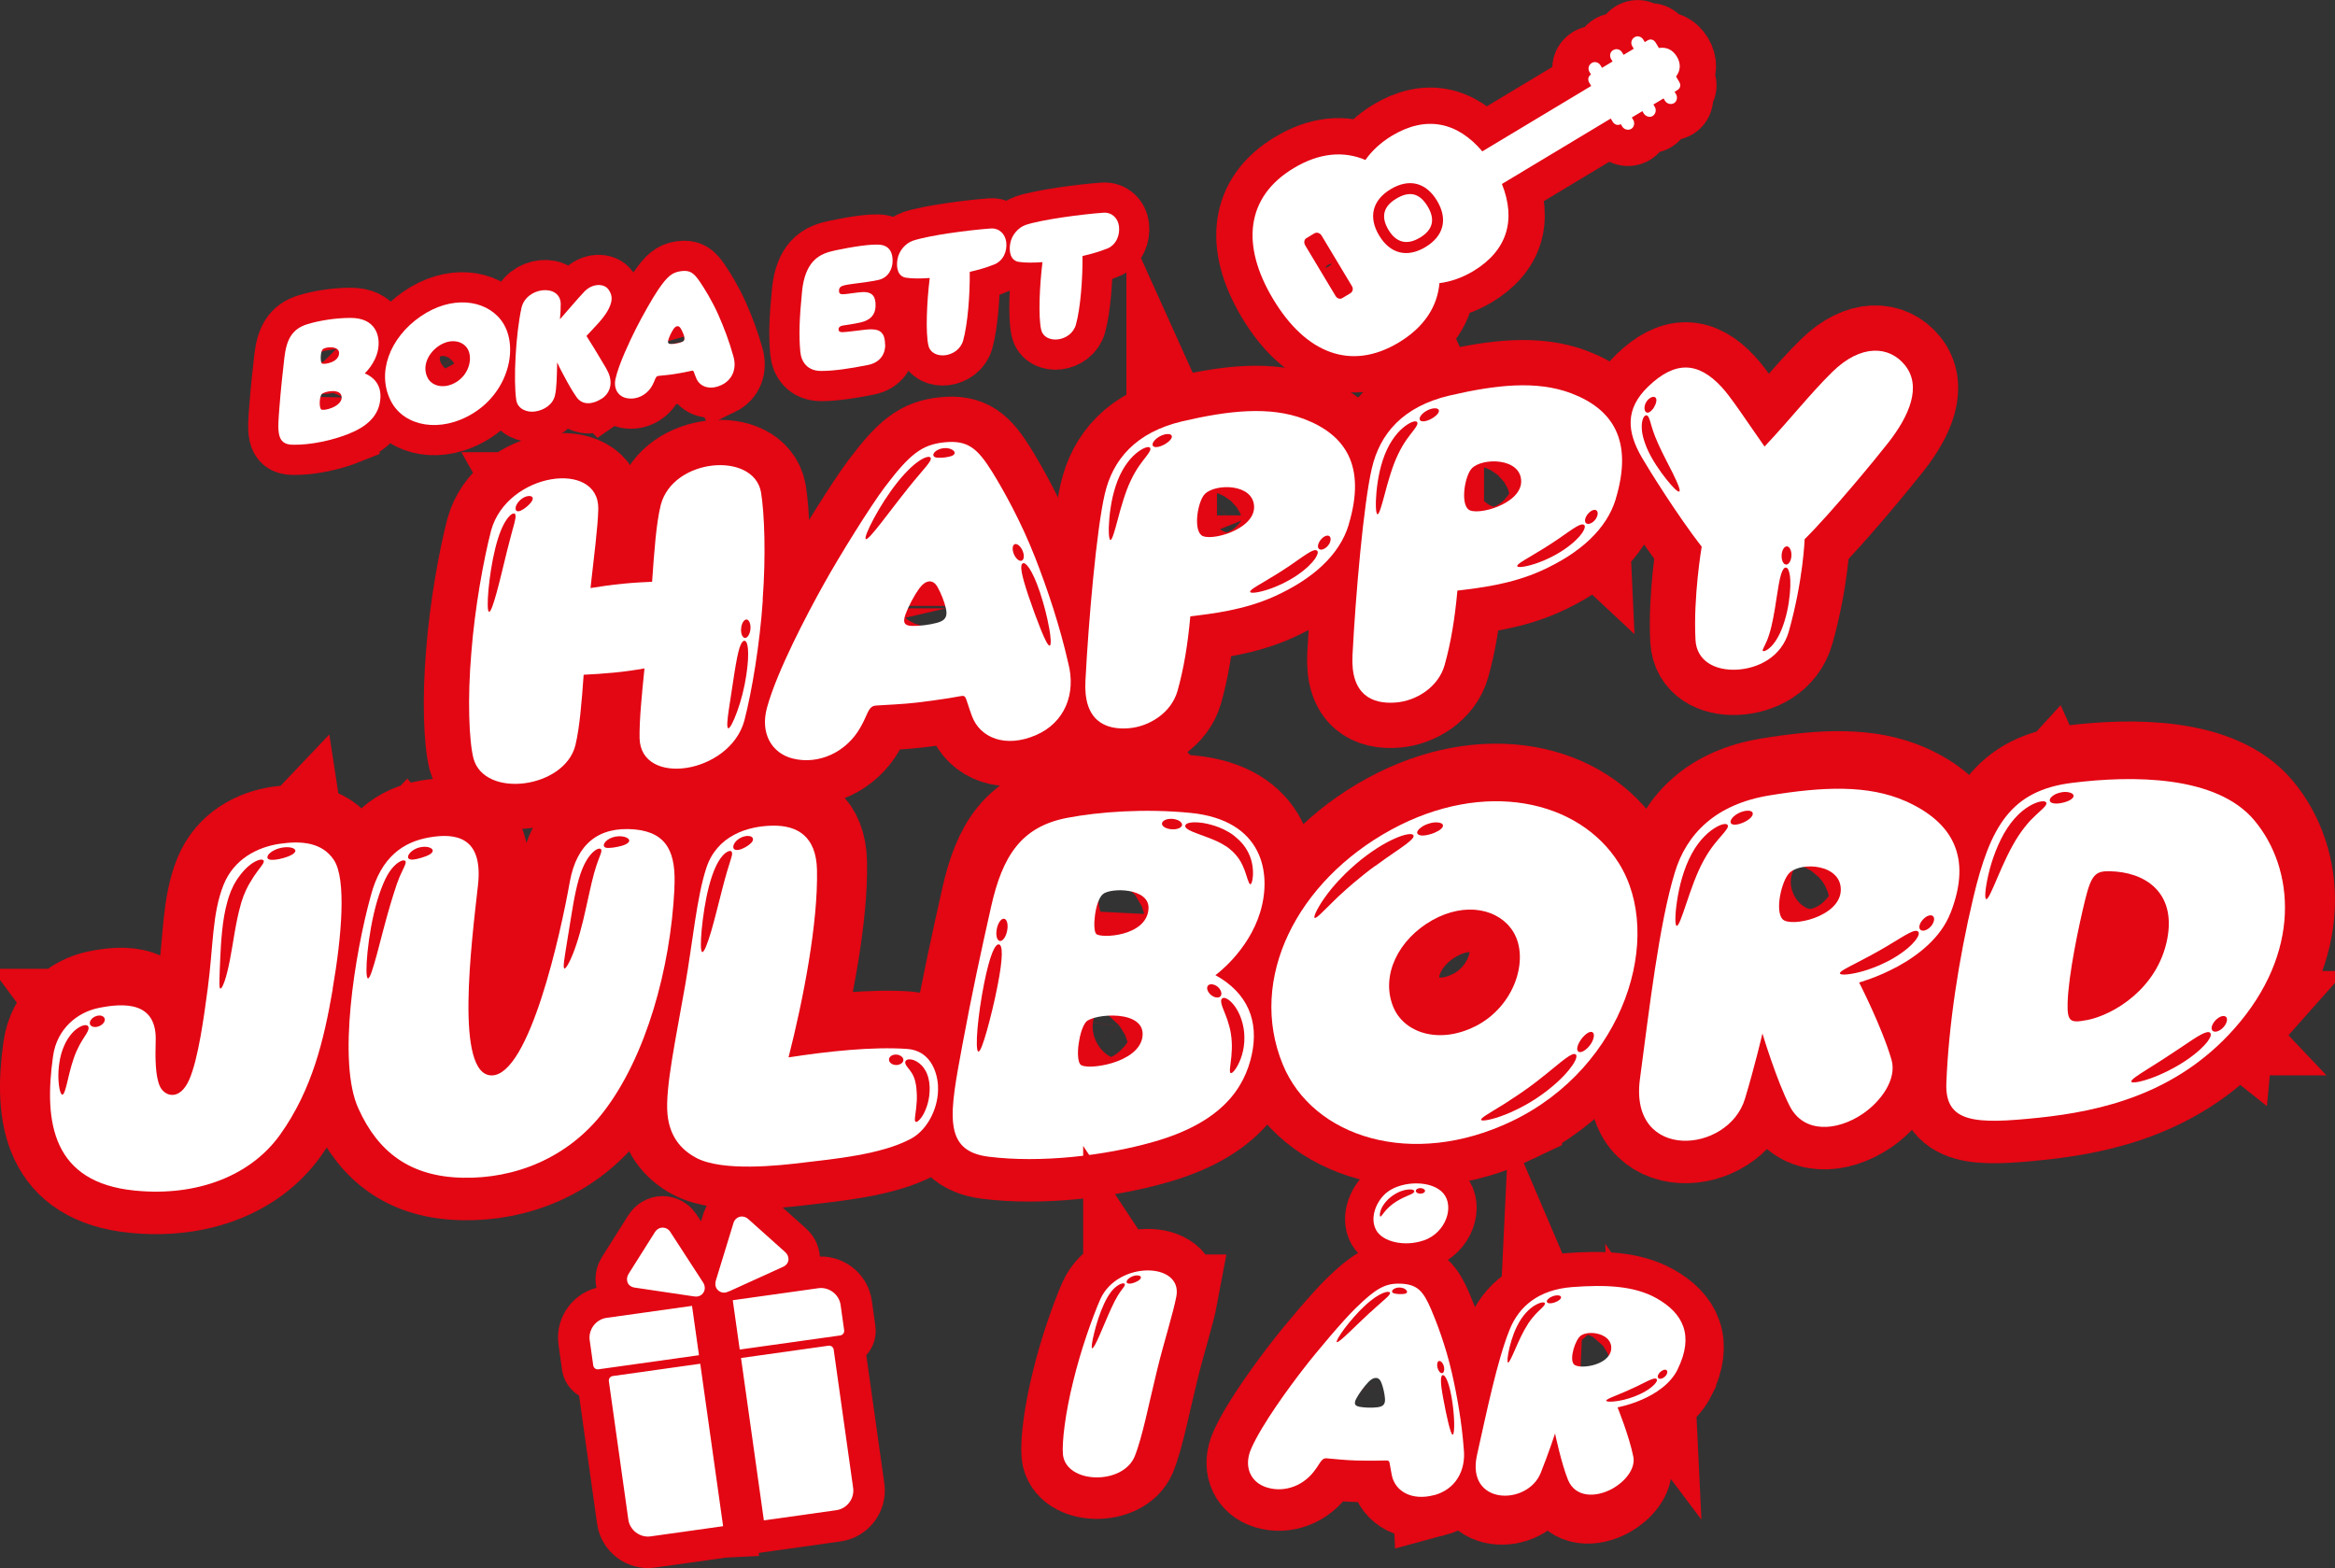 <svg xmlns="http://www.w3.org/2000/svg" id="Lager_2" data-name="Lager 2" viewBox="0 0 309.41 207.8"><rect x="0" y="0" width="309.41" height="207.8" fill="#333333" stroke="none"/><defs><style>      .cls-1 {        stroke-miterlimit: 4.25;        stroke-width: 8px;      }      .cls-1, .cls-2, .cls-3, .cls-4, .cls-5, .cls-6, .cls-7 {        fill: none;        stroke: #e30613;      }      .cls-2 {        stroke-width: 7.53px;      }      .cls-2, .cls-4 {        stroke-miterlimit: 5.61;      }      .cls-3 {        stroke-miterlimit: 5.96;        stroke-width: 12px;      }      .cls-4 {        stroke-width: 11px;      }      .cls-5 {        stroke-miterlimit: 6.26;        stroke-width: 8.35px;      }      .cls-6 {        stroke-miterlimit: 9.12;        stroke-width: 13.26px;      }      .cls-7 {        stroke-miterlimit: 7.22;        stroke-width: 9.62px;      }      .cls-8 {        fill: #fff;        stroke-width: 0px;      }    </style></defs><g id="Lager_1-2" data-name="Lager 1"><g><path class="cls-6" d="m44.09,130.08c-1.15,6.69-2.71,13.32-6.97,19.29-3.84,5.38-10.91,8.25-19.29,7.41-10.77-1.08-12.08-8.84-10.8-17.82.52-3.67,3.26-5.8,5.99-6.37,3.43-.71,7.79-.87,7.61,4.37-.07,2.2-.05,4.67.55,5.99.63,1.37,2.64,2,3.9-.88,1.21-2.77,1.96-8.45,2.44-12.02.75-5.6.57-9.97,2.11-13.8,1.37-3.41,4.49-5,7.46-5.43,2.89-.42,5.6-.17,7.14,2.13,1.71,2.54,1.04,10.21-.16,17.14Zm-32.4,4.94c-.07-.1-.19-.17-.38-.16-.18,0-.43.07-.73.23-.3.16-.66.42-1.03.83-.37.41-.75.97-1.05,1.67-.31.7-.52,1.48-.63,2.23-.12.75-.15,1.48-.13,2.11.05,1.26.28,2.14.52,2.14.25,0,.47-.86.74-2.02.27-1.16.63-2.6,1.14-3.74.25-.57.5-1.02.72-1.38.22-.37.42-.66.57-.9.15-.25.25-.45.29-.61.04-.17.03-.3-.04-.4Zm2.18-1.02c-.05-.19-.21-.32-.44-.39-.11-.03-.25-.04-.39-.02-.14.02-.29.05-.43.12-.29.13-.51.33-.62.54-.11.21-.12.42-.02.58.1.16.29.24.51.27.22.02.46-.02.69-.12.12-.06.23-.11.32-.19.09-.07.18-.15.24-.24.13-.17.19-.37.15-.55Zm21.04-20.97c-.06-.11-.23-.14-.52-.08-.14.03-.31.1-.51.19-.1.05-.2.11-.32.18-.06.04-.11.07-.17.11-.06.04-.12.08-.18.13-.49.36-1.05.92-1.6,1.7-.14.19-.28.41-.42.65-.07.12-.14.24-.21.36-.06.13-.12.26-.18.39-.06.13-.13.27-.19.41-.05.14-.11.29-.16.43-.05.15-.11.3-.16.45-.05.16-.09.31-.14.47-.37,1.3-.59,2.68-.72,4.01-.14,1.33-.2,2.61-.25,3.72-.05,1.11-.09,2.06-.1,2.74-.02.68,0,1.09.13,1.12.06.01.14-.07.24-.24.05-.08.1-.19.15-.32.06-.13.11-.27.17-.44.23-.66.46-1.6.68-2.71.44-2.21.77-5.06,1.44-7.38.04-.15.08-.29.12-.43.04-.14.09-.27.14-.4.04-.13.09-.26.13-.38.05-.12.1-.24.15-.35.05-.12.09-.23.14-.34.05-.11.1-.21.15-.3.1-.2.19-.39.3-.57.42-.73.79-1.28,1.1-1.69.04-.05.07-.1.11-.15.04-.05.07-.09.11-.14.07-.09.13-.17.19-.25.12-.15.21-.29.28-.4.14-.22.18-.39.12-.49Zm4.22-1.32c-.03-.19-.26-.33-.64-.4-.19-.03-.41-.04-.65-.03-.24.01-.5.05-.77.12-.27.07-.52.16-.74.28-.22.11-.41.24-.55.36-.15.12-.25.26-.3.38-.06.12-.06.22-.02.31.04.09.13.15.25.18.12.04.27.04.45.04.18,0,.37-.03.59-.06.21-.04.45-.08.69-.15.96-.25,1.76-.65,1.7-1.04Z"></path><path class="cls-6" d="m89.37,116.75c-.53,10.65-3.77,22.27-9.36,29.55-4.78,6.23-11.85,8.93-18.7,8.78-6.96-.14-11.2-3.39-13.8-9.13-2.86-6.15-.47-20.65,1.62-28.23,1.37-5.21,4.36-7.16,7.79-7.75,3.45-.59,7.09-.09,6.43,6.23-.87,7.81-3.13,25.33,1.82,25.32,4.97-.06,9.11-18.7,10.35-25.75.92-4.88,3.74-7.28,8.6-6.85,4.37.42,5.49,3.19,5.24,7.82Zm-35.68-3.65c-.08-.09-.24-.11-.49-.02-.13.05-.27.13-.44.24-.09.05-.17.13-.26.2-.09.08-.19.16-.28.26-.39.39-.8.97-1.18,1.76-.36.77-.71,1.69-1.05,2.81-.66,2.24-1.09,4.81-1.29,6.82-.2,2.01-.19,3.45.06,3.49.25.04.68-1.34,1.2-3.26.52-1.93,1.13-4.4,1.77-6.54.32-1.07.61-1.97.85-2.69.24-.7.48-1.24.68-1.65.4-.83.61-1.23.44-1.43Zm3.65-1.37c0-.19-.21-.36-.55-.45-.34-.09-.83-.09-1.34.06-.51.16-.92.44-1.15.72-.06.07-.11.14-.14.2-.04.07-.06.13-.08.19-.03.12-.02.22.04.3.11.16.36.19.67.16.31-.03.67-.12,1.07-.24.4-.12.76-.25,1.03-.41.27-.15.46-.33.45-.53Zm22.29-.19c-.08-.09-.24-.11-.5,0-.12.06-.27.15-.43.28-.15.13-.34.3-.51.52-.35.43-.72,1.05-1.04,1.84-.32.79-.6,1.76-.85,2.91-.25,1.15-.45,2.35-.64,3.52-.19,1.16-.37,2.29-.53,3.27-.31,1.97-.58,3.38-.34,3.47.22.08.93-1.22,1.57-3.16.33-.97.64-2.09.92-3.25.28-1.16.53-2.36.78-3.46.24-1.11.46-2.02.66-2.75.2-.74.4-1.29.56-1.73.32-.86.52-1.25.35-1.45Zm3.75-1.14c0-.19-.21-.36-.54-.47-.33-.1-.79-.15-1.32-.05-.52.1-.98.35-1.24.62-.06.07-.12.13-.16.2-.04.07-.07.13-.09.19-.04.12-.03.22.03.3.05.08.15.13.26.16.06.01.12.02.18.02.07,0,.14.01.22,0,.3,0,.66-.06,1.08-.14.83-.15,1.6-.46,1.58-.85Z"></path><path class="cls-6" d="m124.29,142.92c.16,2.61-1.23,5.73-3.59,7-3.94,2.11-10.29,2.68-14.37,3.17-2.8.34-10.64,1.26-14.16-.69-1.96-1.08-3.44-2.81-3.72-5.73-.33-3.46,1.13-10.12,2.36-17.21.97-5.57,1.52-11.57,2.78-15.42,1.39-4.27,5.44-5.59,8.87-5.62,3.2-.03,5.7,1.41,5.8,5.86.15,7.04-1.8,17.11-3.77,24.85,5.33-.82,11.13-1.44,15.72-1.12,2.94.21,3.96,2.82,4.09,4.9Zm-27.36-31.08c-.09-.08-.24-.1-.46,0-.21.09-.5.28-.8.66-.62.73-1.22,2.03-1.72,3.94-.5,1.91-.81,4.08-.97,5.77-.15,1.69-.16,2.91.08,2.96.24.05.69-1.1,1.17-2.72.48-1.62.98-3.73,1.46-5.56.47-1.83.83-3.03,1.07-3.75.11-.37.21-.64.24-.85.03-.21,0-.36-.08-.44Zm2.84-1.71c-.05-.18-.25-.32-.56-.34-.31-.03-.72.05-1.11.26-.4.21-.69.52-.83.8-.14.28-.14.52-.01.66.13.14.36.16.63.11.27-.05.57-.17.87-.34.31-.17.57-.36.76-.55.19-.2.3-.4.25-.59Zm19.73,28.92c-.08-.08-.19-.15-.31-.2-.12-.05-.26-.09-.41-.09-.15,0-.29,0-.41.04-.12.04-.23.08-.32.16-.18.14-.27.32-.25.51.02.19.13.36.3.47.08.06.18.11.28.14.1.03.21.06.33.06.12,0,.22,0,.33-.03.1-.03.2-.06.29-.1.17-.1.31-.24.36-.42.05-.18-.01-.39-.18-.54Zm3.64,5.09c.08-.71.08-1.47-.1-2.2-.02-.09-.05-.18-.07-.27-.03-.09-.06-.17-.09-.25-.05-.17-.14-.32-.21-.47-.16-.29-.34-.55-.54-.75-.39-.41-.8-.62-1.12-.73-.66-.19-.97-.01-1.04.22-.04.12-.02.25.05.39.03.07.08.15.14.23.06.08.12.17.2.26.14.19.32.4.49.68.09.14.16.3.24.48.03.1.08.19.11.3.02.06.04.11.05.17.01.06.03.12.04.18.13.5.18,1.09.2,1.68.02.59-.02,1.17-.08,1.69-.1,1.03-.3,1.78-.08,1.92.05.03.13.02.23-.04.09-.05.21-.15.33-.29.25-.27.52-.71.75-1.26.23-.55.42-1.21.5-1.92Z"></path><path class="cls-6" d="m161.05,128.23c4.33,2.38,5.78,6.15,4.82,10.55-.96,4.4-3.94,8.96-13,11.54-6.55,1.87-15.04,2.83-21.89,1.97-6.18-.78-5.11-5.84-3.47-14.73,1.27-6.86,2.45-12.29,3.82-18.39,1.5-6.71,3.98-10.61,10.06-11.78,4.24-.81,10.33-1.26,16.38-.66,9.58.96,10.78,7.96,9.23,13.12-1.58,5.25-5.94,8.38-5.94,8.38Zm-28.68-4.07c-.49-.1-1.19,1.28-1.97,5.2-.39,1.96-.72,4.19-.87,5.94-.15,1.75-.13,3.02.12,3.06.25.04.66-1.15,1.14-2.83.47-1.68,1-3.86,1.38-5.82.78-3.91.69-5.45.21-5.55Zm.7-3.4c-.38-.08-.82.52-.98,1.33-.17.81,0,1.53.38,1.61.38.08.82-.52.98-1.33.17-.81,0-1.53-.38-1.61Zm10.83,13.68c-.92,1.1-1.42,4.78-.75,5.62.68.85,7.77-.09,8.24-3.68.47-3.67-6.57-3.04-7.49-1.94Zm2.24-16.94c-1.05.9-1.41,4.62-.9,5.25.51.64,6.73.4,6.95-3.32.17-2.78-5-2.83-6.05-1.93Zm10.5-9.15c.02-.19-.11-.38-.34-.54-.23-.15-.57-.26-.95-.29-.38-.02-.72.03-.97.15-.25.12-.4.29-.41.48,0,.19.14.37.37.5.23.13.55.23.91.25.36.03.69-.02.94-.12.25-.1.42-.25.44-.44Zm5.79,2.77c.34.24.66.49.95.77.58.55,1.01,1.2,1.3,1.85.3.65.47,1.27.62,1.72.07.22.14.4.2.53.06.12.13.19.19.19s.12-.07.17-.21c.05-.13.1-.33.13-.58.02-.12.03-.26.04-.41.01-.15,0-.31,0-.48,0-.17-.02-.36-.04-.55-.01-.1-.03-.19-.04-.29-.01-.1-.03-.2-.06-.31-.17-.84-.61-1.79-1.29-2.58-.34-.39-.73-.75-1.13-1.06-.42-.32-.87-.57-1.31-.79-.88-.42-1.65-.63-2.3-.77-.65-.14-1.17-.17-1.58-.17-.82.01-1.18.2-1.22.45-.04.25.27.51.98.8.35.15.81.31,1.37.52.56.21,1.23.45,1.96.79.36.18.72.37,1.05.59Zm-1.47,18.42c-.14-.05-.27-.09-.39-.1-.25-.01-.44.07-.54.23-.1.16-.09.38-.01.58.04.1.1.21.17.31.07.1.17.2.27.29.21.18.45.29.67.33.22.04.43.01.57-.12.14-.13.18-.34.12-.58-.06-.24-.22-.5-.47-.71-.12-.1-.26-.18-.39-.24Zm.98,1.79c-.19.17-.17.51.03,1.08.1.29.25.64.42,1.07.17.43.35.95.52,1.58.17.63.27,1.32.31,2,.04.68,0,1.35-.05,1.95-.12,1.2-.32,2.1-.09,2.2.21.1.85-.63,1.33-1.91.24-.64.42-1.41.47-2.23.05-.82-.02-1.68-.23-2.46-.2-.78-.49-1.4-.78-1.88-.29-.48-.59-.82-.85-1.05-.53-.46-.89-.51-1.08-.35Z"></path><path class="cls-6" d="m200.35,147.58c-13.23,6.34-26.38,2.16-30.36-7.49-4.7-11.38,1.88-24.32,14.35-31.13,12.37-6.75,24.91-3.95,30.17,4.43,6.07,9.67.82,27-14.16,34.19Zm-18.12-33.81c1.87-1.38,3.21-2.23,4.03-2.85.83-.62,1.14-.99,1.04-1.21-.1-.22-.61-.26-1.63.08-1.01.35-2.55,1.08-4.52,2.53-.99.72-1.96,1.58-2.87,2.45-.22.22-.44.45-.65.67-.11.11-.21.22-.32.33-.1.12-.2.23-.3.34-.19.23-.38.45-.57.66-.18.22-.34.44-.51.65-1.29,1.7-1.93,3.09-1.73,3.22.22.15,1.21-.96,2.68-2.38.19-.18.37-.37.57-.55.2-.18.41-.37.62-.56.1-.1.21-.19.32-.29.11-.09.22-.19.33-.29.22-.19.45-.39.67-.58.92-.77,1.88-1.55,2.82-2.23Zm13.19,21.28c5.36-2.67,7.26-9.03,5.11-12.55-1.86-3.05-6.33-4.04-10.76-1.54-4.46,2.53-6.83,7.28-5.17,11.43,1.41,3.52,6.09,5.01,10.82,2.65Zm-7.59-25.58c.04.09.12.15.23.19.12.04.26.07.43.07.34,0,.77-.09,1.22-.23.23-.07.44-.16.62-.26.19-.08.36-.18.49-.28.27-.2.43-.42.38-.61-.04-.19-.27-.31-.63-.35-.18-.02-.38-.02-.61,0-.22.03-.46.09-.7.17-.49.15-.89.41-1.15.64-.13.12-.23.24-.28.35-.05.11-.06.22-.02.31Zm20.96,29.27c-.19-.17-.61,0-1.35.54-.75.54-1.81,1.48-3.44,2.75-.4.33-.83.64-1.26.96-.21.17-.44.31-.66.47-.22.15-.43.32-.66.46-.44.29-.87.6-1.31.87-.21.14-.42.27-.62.41-.21.13-.41.25-.6.37-1.55.96-2.72,1.6-2.63,1.84.08.22,1.43,0,3.2-.7.22-.09.45-.18.68-.28.23-.11.47-.22.71-.33.48-.22.97-.49,1.46-.76.25-.13.48-.29.73-.44.24-.15.49-.29.72-.46.47-.32.93-.64,1.36-.99,1.72-1.35,2.71-2.5,3.25-3.29.54-.8.62-1.26.43-1.42Zm2.24-2.94c-.16-.1-.41-.05-.67.11-.13.08-.27.19-.4.32-.14.13-.28.28-.4.45-.25.35-.44.69-.52,1-.08.3-.06.55.09.67.15.13.39.1.68-.05.28-.15.6-.42.87-.78.13-.18.25-.36.33-.54.08-.18.14-.36.17-.51.06-.32.02-.56-.15-.66Z"></path><path class="cls-6" d="m258.47,119.97c-2.6,6.69-12.12,9.23-12.12,9.23,0,0,3.03,5.9,4.29,10.23.77,2.64-1.48,5.61-3.84,7.2-3.47,2.33-7.78,2.56-9.63-1.02-1.72-3.33-3.64-9.65-3.63-9.65,0,0-1.01,4.34-2.32,8.67-2.21,7.29-15.34,8.34-13.92-2.58,1.25-9.36,2.55-20.62,4.63-27.43,1.56-5.14,5.43-9.03,12.49-10.2,7.07-1.16,13.12-1.46,18.13.77,6.09,2.73,8.83,7.29,5.93,14.77Zm-29.55-11.64c-.07-.1-.21-.15-.46-.12-.25.03-.59.15-1.02.39-.43.24-.97.62-1.54,1.19-.57.57-1.18,1.34-1.72,2.34-.55,1-.97,2.11-1.29,3.2-.32,1.09-.53,2.16-.67,3.09-.28,1.88-.28,3.23-.04,3.28.25.05.69-1.23,1.28-2.98.29-.87.63-1.87,1.01-2.86.39-.99.81-1.99,1.3-2.86.96-1.75,1.89-2.72,2.47-3.4.29-.34.5-.6.62-.8.11-.21.14-.36.07-.46Zm3.33-1.61c-.13-.36-.93-.39-1.76-.01-.21.09-.39.21-.56.33-.16.12-.3.25-.4.38-.2.25-.27.5-.18.66.1.17.34.23.64.2.15,0,.32-.04.5-.09.18-.05.37-.12.57-.21.77-.35,1.32-.89,1.18-1.25Zm11.67,10.32c.16-3.51-5.2-3.89-6.79-2.37-1.04.99-1.98,5.03-.92,6.15,1.06,1.12,7.55-.28,7.71-3.78Zm10.26,5.43c-.17-.18-.55-.15-1.18.18-.64.31-1.55.9-2.9,1.71-1.35.81-2.93,1.65-4.18,2.29-1.25.64-2.17,1.11-2.11,1.36.06.23,1.12.19,2.55-.17,1.43-.35,3.21-1.06,4.66-1.93s2.32-1.69,2.79-2.28c.46-.6.53-.98.37-1.16Zm1.95-2.07c-.15-.12-.37-.13-.61-.04-.24.08-.48.26-.71.5-.44.48-.62,1.06-.35,1.34.26.28.9.12,1.37-.4.25-.25.38-.55.44-.81.05-.25,0-.47-.14-.59Z"></path><path class="cls-6" d="m296.08,135.31c-7.67,8.66-17.61,10.95-25.96,11.82-8.35.87-12.42.72-12.21-4.6.3-7.65,1.62-16.35,3.57-24.57,2.23-9.4,4.95-14.2,13.08-15.21,7.96-1,19.17-1.04,24.19,5,5.32,6.41,6.27,17.47-2.67,27.56Zm-24.93-29.94c-.05-.11-.19-.18-.44-.18-.13,0-.28.02-.46.06-.18.04-.39.11-.62.21-.47.2-1.05.52-1.68,1.04-.63.52-1.31,1.26-1.94,2.21-.63.95-1.15,2.03-1.57,3.1-.42,1.07-.73,2.12-.95,3.06-.44,1.87-.53,3.23-.3,3.29.25.06.78-1.19,1.51-2.9.73-1.71,1.69-3.88,2.81-5.56.56-.84,1.09-1.48,1.56-1.99.48-.5.9-.87,1.23-1.18.17-.15.31-.28.43-.4.12-.12.21-.22.29-.32.14-.19.19-.34.14-.45Zm1.59.11c.09,0,.19-.02.29-.04.1-.01.2-.03.3-.06.2-.05.4-.1.57-.17.18-.06.33-.14.46-.22.26-.16.42-.35.41-.54s-.22-.34-.54-.43c-.16-.04-.35-.06-.55-.07-.21,0-.43.02-.66.08-.12.03-.23.06-.33.09-.11.04-.21.08-.3.12-.19.09-.35.2-.47.3-.25.21-.36.45-.29.63.07.18.3.27.6.31.15.02.32,0,.51,0Zm3.8,28.71c3.53-.69,9.37-4.18,10.64-10.74,1.2-6.2-2.94-8.92-7.66-8.99-1.83-.03-2.4.45-3.22,3.79-.85,3.46-2.22,9.98-2.32,13.66-.07,2.53.38,2.69,2.56,2.27Zm16.34,1.69c-.17-.18-.56-.13-1.21.22-.67.35-1.6.99-2.98,1.92-1.37.93-2.96,1.94-4.21,2.72-1.25.79-2.15,1.37-2.06,1.61.09.23,1.18.05,2.61-.46,1.44-.51,3.21-1.39,4.66-2.37,1.45-.98,2.32-1.84,2.8-2.45.47-.62.55-1.01.38-1.19Zm2.07-2.13c-.15-.12-.37-.13-.62-.05-.25.08-.5.27-.75.51-.47.5-.67,1.1-.4,1.38.26.28.91.11,1.41-.42.26-.26.41-.56.48-.82.06-.26.03-.48-.12-.61Z"></path></g><g><path class="cls-8" d="m44.09,131.08c-1.15,6.69-2.71,13.32-6.97,19.29-3.84,5.38-10.91,8.25-19.29,7.41-10.77-1.08-12.08-8.84-10.8-17.82.52-3.67,3.26-5.8,5.99-6.37,3.43-.71,7.79-.87,7.61,4.37-.07,2.2-.05,4.67.55,5.99.63,1.37,2.64,2,3.9-.88,1.21-2.77,1.96-8.45,2.44-12.02.75-5.6.57-9.97,2.11-13.8,1.37-3.41,4.49-5,7.46-5.43,2.89-.42,5.6-.17,7.14,2.13,1.71,2.54,1.04,10.21-.16,17.14Zm-32.4,4.94c-.07-.1-.19-.17-.38-.16-.18,0-.43.07-.73.23-.3.16-.66.42-1.03.83-.37.41-.75.97-1.05,1.67-.31.7-.52,1.48-.63,2.23-.12.75-.15,1.48-.13,2.11.05,1.26.28,2.14.52,2.14.25,0,.47-.86.74-2.02.27-1.16.63-2.6,1.14-3.74.25-.57.5-1.02.72-1.38.22-.37.42-.66.57-.9.15-.25.25-.45.29-.61.04-.17.03-.3-.04-.4Zm2.18-1.02c-.05-.19-.21-.32-.44-.39-.11-.03-.25-.04-.39-.02-.14.02-.29.05-.43.12-.29.13-.51.33-.62.54-.11.21-.12.42-.02.58.1.16.29.24.51.27.22.02.46-.02.69-.12.12-.06.23-.11.32-.19.09-.07.18-.15.24-.24.13-.17.19-.37.15-.55Zm21.04-20.97c-.06-.11-.23-.14-.52-.08-.14.03-.31.1-.51.19-.1.05-.2.11-.32.18-.06.04-.11.07-.17.11-.06.04-.12.08-.18.13-.49.36-1.05.92-1.6,1.7-.14.19-.28.41-.42.65-.07.12-.14.24-.21.36-.06.13-.12.26-.18.39-.06.13-.13.27-.19.41-.05.14-.11.29-.16.43-.05.15-.11.3-.16.45-.05.16-.09.31-.14.47-.37,1.3-.59,2.68-.72,4.01-.14,1.33-.2,2.61-.25,3.72-.05,1.11-.09,2.06-.1,2.74-.02.68,0,1.09.13,1.12.06.01.14-.07.24-.24.05-.08.1-.19.15-.32.06-.13.11-.27.17-.44.23-.66.46-1.6.68-2.71.44-2.21.77-5.06,1.44-7.38.04-.15.08-.29.12-.43.04-.14.09-.27.14-.4.04-.13.09-.26.13-.38.05-.12.1-.24.15-.35.05-.12.09-.23.14-.34.05-.11.1-.21.15-.3.1-.2.19-.39.3-.57.42-.73.79-1.28,1.1-1.69.04-.05.07-.1.11-.15.04-.05.07-.09.11-.14.07-.09.13-.17.19-.25.12-.15.21-.29.28-.4.14-.22.18-.39.12-.49Zm4.22-1.32c-.03-.19-.26-.33-.64-.4-.19-.03-.41-.04-.65-.03-.24.01-.5.05-.77.12-.27.07-.52.16-.74.28-.22.11-.41.24-.55.36-.15.12-.25.26-.3.38-.06.12-.06.22-.02.31.04.09.13.15.25.18.12.04.27.04.45.04.18,0,.37-.03.59-.06.21-.04.45-.08.69-.15.96-.25,1.76-.65,1.7-1.04Z"></path><path class="cls-8" d="m89.37,117.75c-.53,10.65-3.77,22.27-9.36,29.55-4.78,6.23-11.85,8.93-18.7,8.78-6.96-.14-11.2-3.39-13.8-9.13-2.86-6.15-.47-20.65,1.62-28.23,1.37-5.21,4.36-7.16,7.79-7.75,3.45-.59,7.09-.09,6.43,6.23-.87,7.81-3.13,25.33,1.82,25.32,4.97-.06,9.11-18.7,10.35-25.75.92-4.88,3.74-7.28,8.6-6.85,4.37.42,5.49,3.19,5.24,7.82Zm-35.68-3.65c-.08-.09-.24-.11-.49-.02-.13.05-.27.13-.44.24-.09.05-.17.13-.26.2-.09.08-.19.16-.28.26-.39.39-.8.97-1.18,1.76-.36.77-.71,1.69-1.05,2.81-.66,2.24-1.09,4.81-1.29,6.82-.2,2.01-.19,3.45.06,3.49.25.04.68-1.34,1.2-3.26.52-1.93,1.13-4.4,1.77-6.54.32-1.07.61-1.97.85-2.69.24-.7.48-1.24.68-1.65.4-.83.61-1.23.44-1.43Zm3.65-1.37c0-.19-.21-.36-.55-.45-.34-.09-.83-.09-1.34.06-.51.16-.92.44-1.15.72-.06.07-.11.14-.14.2-.04.07-.06.13-.08.19-.03.12-.02.22.04.3.11.16.36.19.67.16.31-.03.67-.12,1.07-.24.4-.12.76-.25,1.03-.41.27-.15.46-.33.45-.53Zm22.29-.19c-.08-.09-.24-.11-.5,0-.12.06-.27.15-.43.28-.15.13-.34.3-.51.52-.35.43-.72,1.05-1.04,1.84-.32.79-.6,1.76-.85,2.91-.25,1.15-.45,2.35-.64,3.52-.19,1.16-.37,2.29-.53,3.27-.31,1.97-.58,3.38-.34,3.47.22.08.93-1.22,1.57-3.16.33-.97.64-2.09.92-3.25.28-1.16.53-2.36.78-3.46.24-1.11.46-2.02.66-2.75.2-.74.4-1.29.56-1.73.32-.86.52-1.25.35-1.45Zm3.75-1.14c0-.19-.21-.36-.54-.47-.33-.1-.79-.15-1.32-.05-.52.1-.98.35-1.24.62-.06.07-.12.13-.16.2-.04.07-.07.13-.09.19-.04.12-.03.22.03.3.05.08.15.13.26.16.06.01.12.02.18.02.07,0,.14.01.22,0,.3,0,.66-.06,1.08-.14.83-.15,1.6-.46,1.58-.85Z"></path><path class="cls-8" d="m124.29,143.92c.16,2.61-1.23,5.73-3.59,7-3.94,2.11-10.29,2.68-14.37,3.17-2.8.34-10.64,1.26-14.16-.69-1.96-1.08-3.44-2.81-3.72-5.73-.33-3.46,1.13-10.12,2.36-17.21.97-5.57,1.52-11.57,2.78-15.42,1.39-4.27,5.44-5.59,8.87-5.62,3.2-.03,5.7,1.41,5.8,5.86.15,7.04-1.8,17.11-3.77,24.85,5.33-.82,11.13-1.44,15.72-1.12,2.94.21,3.96,2.82,4.09,4.9Zm-27.36-31.08c-.09-.08-.24-.1-.46,0-.21.09-.5.28-.8.66-.62.73-1.22,2.03-1.72,3.94-.5,1.91-.81,4.08-.97,5.77-.15,1.69-.16,2.91.08,2.96.24.05.69-1.1,1.17-2.72.48-1.62.98-3.73,1.46-5.56.47-1.83.83-3.03,1.07-3.75.11-.37.21-.64.24-.85.03-.21,0-.36-.08-.44Zm2.84-1.71c-.05-.18-.25-.32-.56-.34-.31-.03-.72.05-1.11.26-.4.21-.69.52-.83.8-.14.28-.14.52-.01.66.13.14.36.16.63.11.27-.05.57-.17.87-.34.31-.17.57-.36.76-.55.19-.2.3-.4.25-.59Zm19.73,28.92c-.08-.08-.19-.15-.31-.2-.12-.05-.26-.09-.41-.09-.15,0-.29,0-.41.04-.12.04-.23.08-.32.16-.18.14-.27.32-.25.51.02.19.13.36.3.47.08.06.18.11.28.14.1.03.21.06.33.06.12,0,.22,0,.33-.03.1-.03.2-.06.29-.1.17-.1.31-.24.36-.42.05-.18-.01-.39-.18-.54Zm3.64,5.09c.08-.71.08-1.47-.1-2.2-.02-.09-.05-.18-.07-.27-.03-.09-.06-.17-.09-.25-.05-.17-.14-.32-.21-.47-.16-.29-.34-.55-.54-.75-.39-.41-.8-.62-1.12-.73-.66-.19-.97-.01-1.04.22-.04.12-.02.25.05.39.03.07.08.15.14.23.06.08.12.17.2.26.14.19.32.4.49.68.09.14.16.3.24.48.03.1.08.19.11.3.02.06.04.11.05.17.01.06.03.12.04.18.13.5.18,1.09.2,1.68.02.59-.02,1.17-.08,1.69-.1,1.03-.3,1.78-.08,1.92.05.03.13.02.23-.04.09-.05.21-.15.33-.29.25-.27.52-.71.75-1.26.23-.55.42-1.21.5-1.92Z"></path><path class="cls-8" d="m161.05,129.23c4.33,2.38,5.78,6.15,4.82,10.55-.96,4.4-3.94,8.96-13,11.54-6.55,1.87-15.04,2.83-21.89,1.97-6.18-.78-5.11-5.84-3.47-14.73,1.27-6.86,2.45-12.29,3.82-18.39,1.5-6.71,3.98-10.61,10.06-11.78,4.24-.81,10.33-1.26,16.38-.66,9.58.96,10.78,7.96,9.23,13.12-1.58,5.25-5.94,8.38-5.94,8.38Zm-28.68-4.07c-.49-.1-1.19,1.28-1.97,5.2-.39,1.96-.72,4.19-.87,5.94-.15,1.75-.13,3.02.12,3.06.25.04.66-1.15,1.14-2.83.47-1.68,1-3.86,1.38-5.82.78-3.91.69-5.45.21-5.55Zm.7-3.4c-.38-.08-.82.52-.98,1.33-.17.81,0,1.53.38,1.61.38.08.82-.52.98-1.33.17-.81,0-1.53-.38-1.61Zm10.83,13.68c-.92,1.1-1.42,4.78-.75,5.62.68.85,7.77-.09,8.24-3.68.47-3.67-6.57-3.04-7.49-1.94Zm2.24-16.94c-1.05.9-1.41,4.62-.9,5.25.51.64,6.73.4,6.95-3.32.17-2.78-5-2.83-6.05-1.93Zm10.5-9.15c.02-.19-.11-.38-.34-.54-.23-.15-.57-.26-.95-.29-.38-.02-.72.03-.97.15-.25.12-.4.29-.41.48,0,.19.14.37.37.5.23.13.55.23.91.25.36.03.69-.02.94-.12.25-.1.42-.25.44-.44Zm5.79,2.77c.34.24.66.49.95.77.58.55,1.01,1.2,1.3,1.85.3.65.47,1.27.62,1.72.07.22.14.4.2.53.06.12.13.19.19.19s.12-.07.17-.21c.05-.13.1-.33.13-.58.02-.12.03-.26.04-.41.01-.15,0-.31,0-.48,0-.17-.02-.36-.04-.55-.01-.1-.03-.19-.04-.29-.01-.1-.03-.2-.06-.31-.17-.84-.61-1.79-1.29-2.58-.34-.39-.73-.75-1.13-1.06-.42-.32-.87-.57-1.31-.79-.88-.42-1.65-.63-2.3-.77-.65-.14-1.17-.17-1.58-.17-.82.01-1.18.2-1.22.45-.04.25.27.51.98.8.35.15.81.31,1.37.52.56.21,1.23.45,1.96.79.36.18.72.37,1.05.59Zm-1.47,18.42c-.14-.05-.27-.09-.39-.1-.25-.01-.44.07-.54.23-.1.16-.09.38-.01.58.04.1.1.21.17.31.07.1.17.2.27.29.21.18.45.29.67.33.22.04.43.01.57-.12.14-.13.18-.34.12-.58-.06-.24-.22-.5-.47-.71-.12-.1-.26-.18-.39-.24Zm.98,1.79c-.19.17-.17.51.03,1.08.1.29.25.64.42,1.07.17.43.35.95.52,1.58.17.63.27,1.32.31,2,.04.68,0,1.35-.05,1.95-.12,1.2-.32,2.1-.09,2.2.21.1.85-.63,1.33-1.91.24-.64.42-1.41.47-2.23.05-.82-.02-1.68-.23-2.46-.2-.78-.49-1.4-.78-1.88-.29-.48-.59-.82-.85-1.05-.53-.46-.89-.51-1.08-.35Z"></path><path class="cls-8" d="m200.35,148.58c-13.23,6.34-26.38,2.16-30.36-7.49-4.7-11.38,1.88-24.32,14.35-31.13,12.37-6.75,24.91-3.95,30.17,4.43,6.07,9.67.82,27-14.16,34.19Zm-18.12-33.81c1.87-1.38,3.21-2.23,4.03-2.85.83-.62,1.14-.99,1.04-1.21-.1-.22-.61-.26-1.63.08-1.01.35-2.55,1.08-4.52,2.53-.99.72-1.96,1.58-2.87,2.45-.22.22-.44.45-.65.67-.11.11-.21.22-.32.33-.1.12-.2.23-.3.34-.19.23-.38.45-.57.66-.18.22-.34.44-.51.65-1.29,1.7-1.93,3.09-1.73,3.22.22.15,1.21-.96,2.68-2.38.19-.18.37-.37.57-.55.2-.18.41-.37.62-.56.1-.1.21-.19.32-.29.11-.09.22-.19.33-.29.22-.19.45-.39.67-.58.92-.77,1.88-1.55,2.82-2.23Zm13.19,21.28c5.36-2.67,7.26-9.03,5.11-12.55-1.86-3.05-6.33-4.04-10.76-1.54-4.46,2.53-6.83,7.28-5.17,11.43,1.41,3.52,6.09,5.01,10.82,2.65Zm-7.59-25.58c.04.09.12.15.23.19.12.04.26.07.43.07.34,0,.77-.09,1.22-.23.23-.07.44-.16.62-.26.19-.08.36-.18.49-.28.27-.2.43-.42.38-.61-.04-.19-.27-.31-.63-.35-.18-.02-.38-.02-.61,0-.22.03-.46.09-.7.17-.49.15-.89.41-1.15.64-.13.12-.23.24-.28.35-.05.11-.06.22-.02.31Zm20.96,29.27c-.19-.17-.61,0-1.35.54-.75.54-1.81,1.48-3.44,2.75-.4.33-.83.64-1.26.96-.21.17-.44.31-.66.47-.22.15-.43.32-.66.46-.44.29-.87.6-1.31.87-.21.14-.42.27-.62.41-.21.13-.41.25-.6.37-1.55.96-2.72,1.6-2.63,1.84.08.22,1.43,0,3.2-.7.22-.09.45-.18.68-.28.23-.11.47-.22.71-.33.48-.22.97-.49,1.46-.76.25-.13.48-.29.73-.44.24-.15.49-.29.72-.46.47-.32.93-.64,1.36-.99,1.72-1.35,2.71-2.5,3.25-3.29.54-.8.62-1.26.43-1.42Zm2.24-2.94c-.16-.1-.41-.05-.67.11-.13.08-.27.19-.4.32-.14.13-.28.28-.4.45-.25.35-.44.69-.52,1-.08.3-.06.55.09.67.15.13.39.1.68-.05.28-.15.6-.42.87-.78.13-.18.25-.36.33-.54.08-.18.14-.36.17-.51.06-.32.02-.56-.15-.66Z"></path><path class="cls-8" d="m258.47,120.97c-2.6,6.69-12.12,9.23-12.12,9.23,0,0,3.03,5.9,4.29,10.23.77,2.64-1.48,5.61-3.84,7.2-3.47,2.33-7.78,2.56-9.63-1.02-1.72-3.33-3.64-9.65-3.63-9.65,0,0-1.01,4.34-2.32,8.67-2.21,7.29-15.34,8.34-13.92-2.58,1.25-9.36,2.55-20.62,4.63-27.43,1.56-5.14,5.43-9.03,12.49-10.2,7.07-1.16,13.12-1.46,18.13.77,6.09,2.73,8.83,7.29,5.93,14.77Zm-29.55-11.64c-.07-.1-.21-.15-.46-.12-.25.03-.59.15-1.02.39-.43.24-.97.62-1.54,1.19-.57.57-1.18,1.34-1.72,2.34-.55,1-.97,2.11-1.29,3.2-.32,1.09-.53,2.16-.67,3.09-.28,1.88-.28,3.23-.04,3.28.25.05.69-1.23,1.28-2.98.29-.87.63-1.87,1.01-2.86.39-.99.81-1.99,1.3-2.86.96-1.75,1.89-2.72,2.47-3.4.29-.34.5-.6.62-.8.11-.21.14-.36.07-.46Zm3.33-1.61c-.13-.36-.93-.39-1.76-.01-.21.09-.39.21-.56.33-.16.12-.3.25-.4.38-.2.25-.27.5-.18.66.1.17.34.23.64.2.15,0,.32-.04.5-.09.18-.05.37-.12.57-.21.77-.35,1.32-.89,1.18-1.25Zm11.67,10.32c.16-3.51-5.2-3.89-6.79-2.37-1.04.99-1.98,5.03-.92,6.15,1.06,1.12,7.55-.28,7.71-3.78Zm10.26,5.43c-.17-.18-.55-.15-1.18.18-.64.31-1.55.9-2.9,1.71-1.35.81-2.93,1.65-4.18,2.29-1.25.64-2.17,1.11-2.11,1.36.06.23,1.12.19,2.55-.17,1.43-.35,3.21-1.06,4.66-1.93s2.32-1.69,2.79-2.28c.46-.6.53-.98.37-1.16Zm1.95-2.07c-.15-.12-.37-.13-.61-.04-.24.08-.48.26-.71.5-.44.48-.62,1.06-.35,1.34.26.28.9.12,1.37-.4.25-.25.38-.55.44-.81.05-.25,0-.47-.14-.59Z"></path><path class="cls-8" d="m296.08,136.31c-7.67,8.66-17.61,10.95-25.96,11.82-8.35.87-12.42.72-12.21-4.6.3-7.65,1.62-16.35,3.57-24.57,2.23-9.4,4.95-14.2,13.08-15.21,7.96-1,19.17-1.04,24.19,5,5.32,6.41,6.27,17.47-2.67,27.56Zm-24.93-29.94c-.05-.11-.19-.18-.44-.18-.13,0-.28.02-.46.06-.18.04-.39.11-.62.21-.47.2-1.05.52-1.68,1.04-.63.52-1.31,1.26-1.94,2.21-.63.95-1.15,2.03-1.57,3.1-.42,1.07-.73,2.12-.95,3.06-.44,1.87-.53,3.23-.3,3.29.25.06.78-1.19,1.51-2.9.73-1.71,1.69-3.88,2.81-5.56.56-.84,1.09-1.48,1.56-1.99.48-.5.9-.87,1.23-1.18.17-.15.31-.28.43-.4.12-.12.21-.22.29-.32.14-.19.19-.34.14-.45Zm1.59.11c.09,0,.19-.02.29-.04.1-.01.2-.03.3-.06.2-.05.4-.1.57-.17.18-.06.33-.14.46-.22.26-.16.42-.35.41-.54s-.22-.34-.54-.43c-.16-.04-.35-.06-.55-.07-.21,0-.43.02-.66.08-.12.03-.23.06-.33.09-.11.04-.21.08-.3.12-.19.09-.35.2-.47.3-.25.21-.36.45-.29.63.07.18.3.27.6.31.15.02.32,0,.51,0Zm3.8,28.71c3.53-.69,9.37-4.18,10.64-10.74,1.2-6.2-2.94-8.92-7.66-8.99-1.83-.03-2.4.45-3.22,3.79-.85,3.46-2.22,9.98-2.32,13.66-.07,2.53.38,2.69,2.56,2.27Zm16.34,1.69c-.17-.18-.56-.13-1.21.22-.67.35-1.6.99-2.98,1.92-1.37.93-2.96,1.94-4.21,2.72-1.25.79-2.15,1.37-2.06,1.61.09.23,1.18.05,2.61-.46,1.44-.51,3.21-1.39,4.66-2.37,1.45-.98,2.32-1.84,2.8-2.45.47-.62.55-1.01.38-1.19Zm2.07-2.13c-.15-.12-.37-.13-.62-.05-.25.08-.5.27-.75.51-.47.5-.67,1.1-.4,1.38.26.28.91.11,1.41-.42.26-.26.41-.56.48-.82.06-.26.03-.48-.12-.61Z"></path></g><g><path class="cls-3" d="m101.08,79.51c-.4,5.85-1.42,12.01-2.45,16.01-1.96,7.05-13.72,8.81-13.88,2.31-.04-2.32.28-5.62.65-9.25-1.21.22-2.58.42-4.05.56-1.5.14-2.85.23-4.01.28-.26,3.7-.54,7.03-1.09,9.33-1.41,5.74-12.05,7.14-13.51,1.76-.6-2.36-.8-7.94-.29-13.94.46-5.99,1.63-12.41,2.63-16.28,2.14-7.69,14.28-9.4,14.2-2.86-.06,2.52-.58,6.34-1.03,10.5,1.29-.21,2.8-.43,4.37-.58,1.32-.13,2.62-.2,3.79-.25.29-4.08.54-7.75,1.15-10.19,1.63-6.22,12.28-7.12,13.28-1.69.47,2.88.66,8.43.22,14.28Zm-32.89-11.43c-.09-.06-.23-.04-.41.08-.09.06-.2.15-.3.26-.05.06-.11.12-.17.2-.06.07-.12.15-.18.24-.5.71-1.05,1.96-1.5,3.8-.46,1.85-.76,3.94-.91,5.57-.14,1.64-.13,2.82.09,2.85.22.04.6-1.08,1.03-2.66.43-1.57.9-3.61,1.34-5.38.44-1.78.78-2.95.98-3.71.02-.1.05-.18.06-.27.02-.08.04-.16.05-.23.03-.15.05-.26.05-.37,0-.21-.03-.33-.12-.39Zm2.38-2.15c-.07-.15-.29-.22-.58-.19-.29.03-.66.19-.99.47-.33.28-.55.62-.64.89-.08.28-.05.5.09.6.14.1.35.07.58-.04.24-.11.5-.29.76-.5.26-.22.48-.44.63-.66.15-.21.22-.42.15-.57Zm28.54,20.06c-.06-.73-.23-1.05-.45-1.07-.22-.02-.45.26-.67.95-.22.69-.43,1.78-.68,3.37-.24,1.59-.52,3.38-.73,4.77-.21,1.4-.3,2.43-.08,2.5.21.06.69-.86,1.18-2.22.5-1.35.97-3.16,1.21-4.8.25-1.63.28-2.76.22-3.49Zm-.17-3.89c-.34-.03-.67.49-.73,1.16-.07.67.15,1.24.49,1.28.34.03.67-.48.74-1.16.06-.67-.16-1.24-.5-1.28Z"></path><path class="cls-3" d="m137.28,97.42c-4.04,1.75-7.42.37-8.49-2.53-.55-1.52-.51-1.55-.76-2.23-.16-.43-.32-.49-.77-.4-.94.17-2.81.5-5.77.85-1.97.23-4.03.29-5.03.37-.58.05-1-.07-1.49.96-.58,1.22-.35.86-.94,1.93-1.85,3.32-5.56,5.02-9,4.15-2.76-.7-4.34-3.33-3.39-6.76,1.34-4.88,5.38-12.51,7.52-16.35,2.11-3.8,6.22-10.4,8.1-12.88,3.27-4.32,4.88-5.6,7.86-5.91,3.11-.32,4.4.76,6.4,3.99,1.35,2.18,3.76,6.44,5.65,11.29,1.66,4.25,3.27,9.08,4.37,13.92,1.1,4.14-.47,7.96-4.26,9.6Zm-17.07-32.58c.58-.73,1.09-1.33,1.51-1.83.42-.49.76-.89,1.01-1.2.13-.15.23-.3.32-.42.09-.12.16-.23.21-.32.09-.19.11-.33.05-.42-.06-.09-.2-.13-.41-.09-.11.02-.24.06-.39.12-.15.06-.32.15-.51.27-.38.23-.83.57-1.34,1.05-.5.48-1.08,1.08-1.69,1.85-.61.76-1.21,1.61-1.75,2.44-.54.84-1.03,1.67-1.43,2.42-.8,1.49-1.25,2.62-1.06,2.73.38.24,3.14-3.68,5.49-6.6Zm5.13,15.78c-.21-.9-.65-2.01-1.1-2.81-.64-1.15-1.63-.93-2.44.19-.7.98-1.44,2.38-1.82,3.44-.44,1.21.02,1.48.86,1.51.93.03,2.33-.14,3.32-.41,1.04-.28,1.45-.76,1.18-1.91Zm.8-21.04c-.27-.15-.68-.24-1.14-.18-.45.05-.84.24-1.07.44-.23.21-.31.43-.23.58.08.15.29.22.54.24.26.02.57,0,.9-.03.34-.04.64-.1.89-.18.24-.08.43-.2.47-.37.04-.16-.09-.36-.36-.5Zm9.25,14.72c.32-.13.37-.73.1-1.34-.27-.61-.75-.98-1.05-.83-.31.15-.33.74-.08,1.33.26.59.71.97,1.03.84Zm3.61,8.82c-.24-1.38-.69-3.12-1.2-4.64-.51-1.52-.99-2.52-1.37-3.11-.39-.6-.68-.8-.89-.72-.2.08-.28.43-.16,1.12.11.69.41,1.73.91,3.22.5,1.49,1.11,3.15,1.63,4.44.52,1.28.96,2.19,1.18,2.13.21-.06.16-1.07-.09-2.44Z"></path><path class="cls-3" d="m178.72,69.53c-1.2,3.99-4.73,7.2-9.88,9.52-4,1.8-8.2,2.28-11.11,2.63-.34,3.72-.85,6.87-1.7,9.89-.84,2.94-3.79,4.73-6.45,4.94-3.17.26-6.03-1.04-5.75-6.27.41-8.03,1.48-20.15,2.56-24.75,1.05-4.58,4.1-8.2,10.29-9.66,6.2-1.44,11.54-2.02,16.11-.31,5.55,2.11,8.25,6.26,5.93,13.98Zm-26.33-10.18c-.06-.09-.2-.13-.41-.08-.21.04-.51.16-.88.4-.37.24-.83.6-1.3,1.14-.47.54-.97,1.25-1.4,2.17-.43.91-.74,1.92-.97,2.9-.22.98-.35,1.94-.43,2.78-.15,1.68-.07,2.88.14,2.9.22.03.55-1.12.97-2.71.21-.79.45-1.69.74-2.59.29-.9.61-1.81,1-2.6.75-1.6,1.53-2.51,2.01-3.14.24-.31.41-.56.5-.74.09-.19.1-.33.04-.42Zm2.87-1.61c-.14-.31-.85-.3-1.56.08-.18.09-.34.21-.48.32-.14.12-.25.24-.33.35-.17.24-.21.45-.12.6.1.14.31.18.58.15.14-.02.29-.05.44-.11.16-.05.32-.13.49-.22.66-.36,1.12-.86.98-1.17Zm10.92,9.41c-.08-3.09-5.13-3.1-6.53-1.68-.91.93-1.54,4.53-.47,5.45,1.07.92,7.08-.69,7-3.77Zm8.35,5.84c-.16-.16-.49-.1-1.03.22-.55.31-1.32.88-2.47,1.67-1.15.79-2.5,1.62-3.58,2.25-1.08.63-1.87,1.1-1.79,1.32.07.2,1,.11,2.25-.29,1.25-.39,2.78-1.11,4.02-1.96,1.24-.86,1.96-1.62,2.34-2.17.37-.56.42-.89.26-1.05Zm1.62-1.94c-.14-.1-.34-.09-.54,0-.21.08-.41.26-.6.48-.36.45-.49.98-.24,1.21.25.23.8.06,1.2-.43.21-.24.31-.51.34-.74.03-.23-.02-.42-.16-.52Z"></path><path class="cls-3" d="m214.11,66.12c-1.2,3.99-4.73,7.2-9.88,9.52-4,1.8-8.2,2.28-11.11,2.63-.34,3.72-.85,6.87-1.7,9.89-.84,2.94-3.79,4.73-6.45,4.94-3.17.26-6.03-1.04-5.75-6.27.41-8.03,1.48-20.15,2.56-24.75,1.05-4.58,4.1-8.2,10.29-9.66,6.2-1.44,11.54-2.02,16.11-.31,5.55,2.11,8.25,6.26,5.93,13.98Zm-26.33-10.18c-.06-.09-.2-.13-.41-.08-.22.04-.51.16-.88.4-.37.24-.83.6-1.3,1.14-.47.54-.97,1.25-1.4,2.17-.43.91-.74,1.92-.97,2.9-.22.98-.35,1.94-.43,2.78-.15,1.68-.07,2.88.14,2.9.22.03.55-1.12.97-2.71.21-.79.45-1.69.74-2.59.29-.9.61-1.81,1-2.6.75-1.6,1.53-2.51,2.01-3.14.24-.31.41-.56.5-.74.09-.19.1-.33.04-.42Zm2.87-1.61c-.14-.31-.85-.3-1.56.08-.18.09-.34.21-.48.32-.14.12-.25.24-.33.35-.17.24-.21.45-.12.6.1.14.31.18.58.15.14-.02.29-.06.44-.11.16-.05.32-.13.49-.22.66-.36,1.12-.86.98-1.17Zm10.92,9.41c-.08-3.09-5.13-3.11-6.53-1.68-.91.93-1.54,4.53-.47,5.45,1.07.92,7.08-.69,7-3.77Zm8.35,5.84c-.16-.15-.49-.1-1.03.22-.55.31-1.32.88-2.47,1.67-1.15.79-2.5,1.62-3.58,2.25-1.08.63-1.87,1.1-1.79,1.32.07.2,1,.11,2.25-.29,1.25-.39,2.78-1.11,4.02-1.96,1.24-.86,1.96-1.62,2.34-2.17.37-.56.42-.89.26-1.05Zm1.62-1.94c-.14-.1-.34-.09-.54,0-.21.09-.41.26-.6.48-.36.45-.49.98-.24,1.21.25.23.8.06,1.2-.43.2-.24.31-.51.34-.74.03-.23-.02-.42-.16-.51Z"></path><path class="cls-3" d="m250.27,58.6c-1.58,2.03-7.58,9.33-11.14,12.86,0,0-.17,5.37-2.09,12.21-.97,3.44-4.14,4.96-6.98,5.08-2.82.12-5.24-1.16-5.39-3.94-.31-5.72.82-12.36.82-12.36-3.21-4.13-6.98-10.19-7.91-11.79-2-3.44-2.28-6.45.83-9.44,3.5-3.36,6.55-3.38,9.76.11,1.25,1.35,3.37,4.61,5.65,7.85,3.42-3.63,6.07-7.03,8.97-9.88,3.84-3.78,7.58-3.44,9.62-.92,2.29,2.81.58,6.73-2.15,10.23Zm-28.52,4.29c-.6-1.21-1.42-2.72-2.02-4.06-.3-.67-.52-1.24-.68-1.71-.16-.47-.26-.85-.35-1.15-.17-.59-.3-.9-.52-.93-.11-.02-.22.04-.34.2-.06.08-.11.18-.15.31-.05.13-.08.29-.11.48-.05.37-.05.86.05,1.45.11.58.32,1.25.64,2,.66,1.49,1.68,2.95,2.52,4.01.85,1.07,1.54,1.76,1.73,1.65.19-.12-.17-1.04-.78-2.25Zm-3.83-8.67c.04.26.15.42.32.46.16.04.35-.05.51-.19.08-.07.17-.16.24-.25.03-.05.08-.1.11-.15.04-.05.07-.11.1-.17.14-.23.23-.47.27-.69.04-.21.02-.42-.1-.54-.12-.12-.32-.13-.56-.03-.23.1-.49.32-.68.64-.09.16-.16.33-.19.49-.03.16-.05.31-.02.43Zm19.25,22.05c-.1-.72-.29-1.04-.52-1.05-.23-.02-.46.27-.66.96-.21.68-.38,1.77-.62,3.33-.23,1.56-.53,3.29-.93,4.55-.2.64-.42,1.15-.61,1.51-.18.36-.31.59-.24.69.06.09.35.03.74-.26.38-.28.82-.79,1.2-1.45.76-1.31,1.27-3.15,1.51-4.78.24-1.64.23-2.77.14-3.49Zm-.4-3.86c-.36,0-.66.52-.69,1.18-.03.66.23,1.21.59,1.23.36.02.68-.51.71-1.18.03-.67-.25-1.23-.61-1.24Z"></path></g><g><path class="cls-8" d="m101.08,79.51c-.4,5.85-1.42,12.01-2.45,16.01-1.96,7.05-13.72,8.81-13.88,2.31-.04-2.32.28-5.62.65-9.25-1.21.22-2.58.42-4.05.56-1.5.14-2.85.23-4.01.28-.26,3.7-.54,7.03-1.09,9.33-1.41,5.74-12.05,7.14-13.51,1.76-.6-2.36-.8-7.94-.29-13.94.46-5.99,1.63-12.41,2.63-16.28,2.14-7.69,14.28-9.4,14.2-2.86-.06,2.52-.58,6.34-1.03,10.5,1.29-.21,2.8-.43,4.37-.58,1.32-.13,2.62-.2,3.79-.25.29-4.08.54-7.75,1.15-10.19,1.63-6.22,12.28-7.12,13.28-1.69.47,2.88.66,8.43.22,14.28Zm-32.89-11.43c-.09-.06-.23-.04-.41.08-.09.06-.2.15-.3.26-.05.06-.11.12-.17.2-.06.07-.12.15-.18.24-.5.71-1.05,1.96-1.5,3.8-.46,1.85-.76,3.94-.91,5.57-.14,1.64-.13,2.82.09,2.85.22.04.6-1.08,1.03-2.66.43-1.57.9-3.61,1.34-5.38.44-1.78.78-2.95.98-3.71.02-.1.05-.18.06-.27.02-.08.04-.16.05-.23.03-.15.05-.26.05-.37,0-.21-.03-.33-.12-.39Zm2.38-2.15c-.07-.15-.29-.22-.58-.19-.29.03-.66.19-.99.47-.33.28-.55.62-.64.89-.08.28-.05.5.09.6.14.1.35.07.58-.04.24-.11.5-.29.76-.5.26-.22.48-.44.63-.66.15-.21.22-.42.15-.57Zm28.54,20.06c-.06-.73-.23-1.05-.45-1.07-.22-.02-.45.26-.67.95-.22.69-.43,1.78-.68,3.37-.24,1.59-.52,3.38-.73,4.77-.21,1.4-.3,2.43-.08,2.5.21.06.69-.86,1.18-2.22.5-1.35.97-3.16,1.21-4.8.25-1.63.28-2.76.22-3.49Zm-.17-3.89c-.34-.03-.67.49-.73,1.16-.07.67.15,1.24.49,1.28.34.03.67-.48.74-1.16.06-.67-.16-1.24-.5-1.28Z"></path><path class="cls-8" d="m137.28,97.42c-4.04,1.75-7.42.37-8.49-2.53-.55-1.52-.51-1.55-.76-2.23-.16-.43-.32-.49-.77-.4-.94.17-2.81.5-5.77.85-1.97.23-4.03.29-5.03.37-.58.05-1-.07-1.49.96-.58,1.22-.35.86-.94,1.93-1.85,3.32-5.56,5.02-9,4.15-2.76-.7-4.34-3.33-3.39-6.76,1.34-4.88,5.38-12.51,7.52-16.35,2.11-3.8,6.22-10.4,8.1-12.88,3.27-4.32,4.88-5.6,7.86-5.91,3.11-.32,4.4.76,6.4,3.99,1.35,2.18,3.76,6.44,5.65,11.29,1.66,4.25,3.27,9.08,4.37,13.92,1.1,4.14-.47,7.96-4.26,9.6Zm-17.07-32.58c.58-.73,1.09-1.33,1.51-1.83.42-.49.76-.89,1.01-1.2.13-.15.23-.3.32-.42.09-.12.16-.23.21-.32.09-.19.11-.33.05-.42-.06-.09-.2-.13-.41-.09-.11.02-.24.06-.39.12-.15.06-.32.15-.51.27-.38.23-.83.57-1.34,1.05-.5.48-1.08,1.08-1.69,1.85-.61.76-1.21,1.61-1.75,2.44-.54.84-1.03,1.67-1.43,2.42-.8,1.49-1.25,2.62-1.06,2.73.38.24,3.14-3.68,5.49-6.6Zm5.13,15.78c-.21-.9-.65-2.01-1.1-2.81-.64-1.15-1.63-.93-2.44.19-.7.98-1.44,2.38-1.82,3.44-.44,1.21.02,1.48.86,1.51.93.03,2.33-.14,3.32-.41,1.04-.28,1.45-.76,1.18-1.91Zm.8-21.04c-.27-.15-.68-.24-1.14-.18-.45.05-.84.24-1.07.44-.23.21-.31.43-.23.58.08.15.29.22.54.24.26.02.57,0,.9-.03.34-.04.64-.1.89-.18.24-.08.43-.2.47-.37.04-.16-.09-.36-.36-.5Zm9.25,14.72c.32-.13.37-.73.1-1.34-.27-.61-.75-.98-1.05-.83-.31.15-.33.74-.08,1.33.26.59.71.97,1.03.84Zm3.61,8.82c-.24-1.38-.69-3.12-1.2-4.64-.51-1.52-.99-2.52-1.37-3.11-.39-.6-.68-.8-.89-.72-.2.08-.28.43-.16,1.12.11.69.41,1.73.91,3.22.5,1.49,1.11,3.15,1.63,4.44.52,1.28.96,2.19,1.18,2.13.21-.06.16-1.07-.09-2.44Z"></path><path class="cls-8" d="m178.72,69.53c-1.2,3.99-4.73,7.2-9.88,9.52-4,1.8-8.2,2.28-11.11,2.63-.34,3.72-.85,6.87-1.7,9.89-.84,2.94-3.79,4.73-6.45,4.94-3.17.26-6.03-1.04-5.75-6.27.41-8.03,1.48-20.15,2.56-24.75,1.05-4.58,4.1-8.2,10.29-9.66,6.2-1.44,11.54-2.02,16.11-.31,5.55,2.11,8.25,6.26,5.93,13.98Zm-26.33-10.18c-.06-.09-.2-.13-.41-.08-.21.04-.51.16-.88.4-.37.24-.83.6-1.3,1.14-.47.54-.97,1.25-1.4,2.17-.43.91-.74,1.92-.97,2.9-.22.98-.35,1.94-.43,2.78-.15,1.68-.07,2.88.14,2.9.22.03.55-1.12.97-2.71.21-.79.45-1.69.74-2.59.29-.9.61-1.81,1-2.6.75-1.6,1.53-2.51,2.01-3.14.24-.31.41-.56.5-.74.09-.19.1-.33.04-.42Zm2.87-1.61c-.14-.31-.85-.3-1.56.08-.18.09-.34.21-.48.32-.14.12-.25.24-.33.35-.17.24-.21.45-.12.6.1.14.31.18.58.15.14-.02.29-.05.44-.11.16-.05.32-.13.49-.22.66-.36,1.12-.86.98-1.17Zm10.92,9.41c-.08-3.09-5.13-3.1-6.53-1.68-.91.93-1.54,4.53-.47,5.45,1.07.92,7.08-.69,7-3.77Zm8.35,5.84c-.16-.16-.49-.1-1.03.22-.55.31-1.32.88-2.47,1.67-1.15.79-2.5,1.62-3.58,2.25-1.08.63-1.87,1.1-1.79,1.32.07.2,1,.11,2.25-.29,1.25-.39,2.78-1.11,4.02-1.96,1.24-.86,1.96-1.62,2.34-2.17.37-.56.42-.89.26-1.05Zm1.62-1.94c-.14-.1-.34-.09-.54,0-.21.08-.41.26-.6.48-.36.45-.49.98-.24,1.21.25.23.8.06,1.2-.43.21-.24.31-.51.34-.74.03-.23-.02-.42-.16-.52Z"></path><path class="cls-8" d="m214.11,66.12c-1.2,3.99-4.73,7.2-9.88,9.52-4,1.8-8.2,2.28-11.11,2.63-.34,3.72-.85,6.87-1.7,9.89-.84,2.94-3.79,4.73-6.45,4.94-3.17.26-6.03-1.04-5.75-6.27.41-8.03,1.48-20.15,2.56-24.75,1.05-4.58,4.1-8.2,10.29-9.66,6.2-1.44,11.54-2.02,16.11-.31,5.55,2.11,8.25,6.26,5.93,13.98Zm-26.33-10.18c-.06-.09-.2-.13-.41-.08-.22.04-.51.16-.88.4-.37.24-.83.6-1.3,1.14-.47.54-.97,1.25-1.4,2.17-.43.91-.74,1.92-.97,2.9-.22.98-.35,1.94-.43,2.78-.15,1.68-.07,2.88.14,2.9.22.03.55-1.12.97-2.71.21-.79.45-1.69.74-2.59.29-.9.61-1.81,1-2.6.75-1.6,1.53-2.51,2.01-3.14.24-.31.41-.56.5-.74.09-.19.1-.33.04-.42Zm2.87-1.61c-.14-.31-.85-.3-1.56.08-.18.09-.34.21-.48.32-.14.12-.25.24-.33.35-.17.24-.21.45-.12.6.1.14.31.18.58.15.14-.02.29-.06.44-.11.16-.05.32-.13.49-.22.66-.36,1.12-.86.98-1.17Zm10.92,9.41c-.08-3.09-5.13-3.11-6.53-1.68-.91.93-1.54,4.53-.47,5.45,1.07.92,7.08-.69,7-3.77Zm8.35,5.84c-.16-.15-.49-.1-1.03.22-.55.31-1.32.88-2.47,1.67-1.15.79-2.5,1.62-3.58,2.25-1.08.63-1.87,1.1-1.79,1.32.07.2,1,.11,2.25-.29,1.25-.39,2.78-1.11,4.02-1.96,1.24-.86,1.96-1.62,2.34-2.17.37-.56.42-.89.26-1.05Zm1.62-1.94c-.14-.1-.34-.09-.54,0-.21.09-.41.26-.6.48-.36.45-.49.98-.24,1.21.25.23.8.06,1.2-.43.2-.24.31-.51.34-.74.03-.23-.02-.42-.16-.51Z"></path><path class="cls-8" d="m250.27,58.6c-1.58,2.03-7.58,9.33-11.14,12.86,0,0-.17,5.37-2.09,12.21-.97,3.44-4.14,4.96-6.98,5.08-2.82.12-5.24-1.16-5.39-3.94-.31-5.72.82-12.36.82-12.36-3.21-4.13-6.98-10.19-7.91-11.79-2-3.44-2.28-6.45.83-9.44,3.5-3.36,6.55-3.38,9.76.11,1.25,1.35,3.37,4.61,5.65,7.85,3.42-3.63,6.07-7.03,8.97-9.88,3.84-3.78,7.58-3.44,9.62-.92,2.29,2.81.58,6.73-2.15,10.23Zm-28.52,4.29c-.6-1.21-1.42-2.72-2.02-4.06-.3-.67-.52-1.24-.68-1.71-.16-.47-.26-.85-.35-1.15-.17-.59-.3-.9-.52-.93-.11-.02-.22.04-.34.2-.06.08-.11.18-.15.31-.05.13-.08.29-.11.48-.05.37-.05.86.05,1.45.11.58.32,1.25.64,2,.66,1.49,1.68,2.95,2.52,4.01.85,1.07,1.54,1.76,1.73,1.65.19-.12-.17-1.04-.78-2.25Zm-3.83-8.67c.04.26.15.42.32.46.16.04.35-.05.51-.19.08-.07.17-.16.24-.25.03-.05.08-.1.11-.15.04-.05.07-.11.1-.17.14-.23.23-.47.27-.69.04-.21.02-.42-.1-.54-.12-.12-.32-.13-.56-.03-.23.1-.49.32-.68.64-.09.16-.16.33-.19.49-.03.16-.05.31-.02.43Zm19.25,22.05c-.1-.72-.29-1.04-.52-1.05-.23-.02-.46.27-.66.96-.21.68-.38,1.77-.62,3.33-.23,1.56-.53,3.29-.93,4.55-.2.64-.42,1.15-.61,1.51-.18.36-.31.59-.24.69.06.09.35.03.74-.26.38-.28.82-.79,1.2-1.45.76-1.31,1.27-3.15,1.51-4.78.24-1.64.23-2.77.14-3.49Zm-.4-3.86c-.36,0-.66.52-.69,1.18-.03.66.23,1.21.59,1.23.36.02.68-.51.71-1.18.03-.67-.25-1.23-.61-1.24Z"></path></g><g><path class="cls-1" d="m46.3,57.46c-2.21.89-5.12,1.53-7.53,1.48-2.18-.04-1.99-1.84-1.74-4.99.19-2.43.4-4.36.65-6.53.28-2.39.99-3.83,3.06-4.46,1.44-.44,3.54-.82,5.67-.83,3.36-.02,4.03,2.37,3.68,4.22-.36,1.88-1.76,3.13-1.76,3.13,1.59.67,2.23,1.93,2.06,3.49-.17,1.56-1.04,3.26-4.09,4.48Zm-1.03-4.79c.03-1.29-2.4-.82-2.67-.4-.28.42-.32,1.71-.05,1.98.27.27,2.7-.31,2.73-1.58Zm-2.63-4.51c.2.2,2.35-.11,2.29-1.41-.04-.97-1.84-.8-2.17-.45-.33.35-.32,1.66-.12,1.86Z"></path><path class="cls-1" d="m55.72,41.94c4.05-2.8,8.51-2.28,10.64.44,2.46,3.14,1.27,9.35-3.67,12.39-4.37,2.69-9.09,1.71-10.82-1.49-2.05-3.78-.24-8.52,3.85-11.34Zm.94,8.13c.62,1.17,2.3,1.52,3.86.53,1.76-1.12,2.19-3.4,1.32-4.55-.76-.99-2.35-1.17-3.79-.14-1.46,1.04-2.11,2.78-1.38,4.16Z"></path><path class="cls-1" d="m79.73,52.83c-1.02.68-2.49,1.01-3.33-.2-.65-.94-1.03-1.62-1.76-2.99-.35-.66-.6-1.14-.81-1.61-.04,1.8-.06,3.38-.29,4.37-.29,1.28-1.52,1.97-2.62,2.13-1.1.17-2.33-.33-2.51-1.51-.4-2.6-.07-8.77.69-12.21.3-1.37,1.56-2.21,2.79-2.34,1.2-.13,2.37.41,2.41,1.77.01.57-.03,1.29-.1,2.07,1.26-1.43,2.25-2.62,3.2-3.63,1.11-1.19,2.65-1.11,3.21-.34.52.72.54,1.34.25,2.12-.35.94-1,1.8-2.48,3.35-.23.25-.46.48-.67.71.67,1.06,1.48,2.37,1.83,2.98.52.9,1.02,1.58,1.25,2.38.33,1.17-.03,2.28-1.05,2.96Z"></path><path class="cls-1" d="m95.65,51c-1.56.76-2.91.27-3.38-.85-.24-.59-.23-.6-.33-.86-.07-.17-.13-.19-.31-.15-.37.08-1.1.25-2.26.43-.77.13-1.58.18-1.97.23-.23.03-.39-.01-.57.4-.21.49-.12.34-.34.77-.67,1.34-2.1,2.07-3.47,1.79-1.1-.23-1.77-1.24-1.45-2.6.44-1.94,1.9-5.01,2.68-6.56.76-1.53,2.27-4.2,2.96-5.2,1.21-1.76,1.82-2.29,2.99-2.46,1.22-.18,1.75.22,2.58,1.46.57.84,1.59,2.47,2.42,4.35.73,1.64,1.44,3.52,1.96,5.4.5,1.61-.05,3.14-1.51,3.85Zm-4.98-6.4c-.1-.35-.29-.78-.48-1.09-.27-.44-.66-.34-.96.12-.26.4-.53.96-.66,1.38-.15.48.03.58.36.58.37,0,.91-.09,1.3-.22.41-.13.56-.32.43-.77Z"></path><path class="cls-1" d="m117.3,45.67c.02,1.12-.57,2.36-2.29,2.7-2.46.49-4.52.79-6.22.79-1.8,0-2.62-1.21-2.74-2.54-.2-2.2-.13-4.36.23-8.01.19-1.93.75-3.17,1.45-3.95.87-.99,2.08-1.29,3.06-1.5,1.77-.37,4.78-.91,6-.7,1.11.19,1.5,1.06,1.49,2.12,0,1.06-.58,2.26-1.93,2.53-1.14.23-1.87.32-2.96.46-.72.09-1.07.15-1.42.22-.51.11-.77.28-.79.67-.02.44.13.57.67.53.63-.05,1.69-.24,2.41-.28,1.43-.07,1.81.69,1.76,1.91-.05,1.1-.67,1.82-2.02,2.12-.94.21-2.03.36-2.3.4-.4.06-.54.24-.58.42-.04.2.04.45.46.46.39,0,1.17-.1,1.67-.16,1.4-.17,1.95-.27,2.63-.19,1.14.14,1.39.97,1.4,1.99Z"></path><path class="cls-1" d="m131.68,35.07c-.85.35-1.96.68-3.18.96.04,3.01-.27,6.93-.87,9.09-.65,2.32-4.15,2.68-4.61.65-.38-1.67-.22-5.72.18-8.93-1.21.09-2.3.09-3.1-.03-1.1-.14-1.39-1.29-1.17-2.48.21-1.15,1.09-2.09,2.01-2.42,2.12-.72,7.5-1.43,10.35-1.63,1.11-.07,1.92.72,2.05,1.82.13,1.15-.34,2.46-1.64,2.97Z"></path><path class="cls-1" d="m146.63,32.97c-.85.35-1.97.68-3.19.96.04,3.01-.27,6.93-.87,9.09-.65,2.32-4.15,2.68-4.61.65-.38-1.67-.22-5.72.18-8.93-1.21.09-2.3.09-3.1-.03-1.1-.14-1.39-1.29-1.17-2.47.21-1.15,1.09-2.09,2.01-2.42,2.12-.72,7.5-1.43,10.35-1.63,1.11-.07,1.92.72,2.05,1.82.13,1.15-.34,2.46-1.64,2.97Z"></path></g><g><path class="cls-8" d="m46.3,57.46c-2.21.89-5.12,1.53-7.53,1.48-2.18-.04-1.99-1.84-1.74-4.99.19-2.43.4-4.36.65-6.53.28-2.39.99-3.83,3.06-4.46,1.44-.44,3.54-.82,5.67-.83,3.36-.02,4.03,2.37,3.68,4.22-.36,1.88-1.76,3.13-1.76,3.13,1.59.67,2.23,1.93,2.06,3.49-.17,1.56-1.04,3.26-4.09,4.48Zm-1.03-4.79c.03-1.29-2.4-.82-2.67-.4-.28.42-.32,1.71-.05,1.98.27.27,2.7-.31,2.73-1.58Zm-2.63-4.51c.2.2,2.35-.11,2.29-1.41-.04-.97-1.84-.8-2.17-.45-.33.35-.32,1.66-.12,1.86Z"></path><path class="cls-8" d="m55.72,41.94c4.05-2.8,8.51-2.28,10.64.44,2.46,3.14,1.27,9.35-3.67,12.39-4.37,2.69-9.09,1.71-10.82-1.49-2.05-3.78-.24-8.52,3.85-11.34Zm.94,8.13c.62,1.17,2.3,1.52,3.86.53,1.76-1.12,2.19-3.4,1.32-4.55-.76-.99-2.35-1.17-3.79-.14-1.46,1.04-2.11,2.78-1.38,4.16Z"></path><path class="cls-8" d="m79.73,52.83c-1.02.68-2.49,1.01-3.33-.2-.65-.94-1.03-1.62-1.76-2.99-.35-.66-.6-1.14-.81-1.61-.04,1.8-.06,3.38-.29,4.37-.29,1.28-1.52,1.97-2.62,2.13-1.1.17-2.33-.33-2.51-1.51-.4-2.6-.07-8.77.69-12.21.3-1.37,1.56-2.21,2.79-2.34,1.2-.13,2.37.41,2.41,1.77.01.57-.03,1.29-.1,2.07,1.26-1.43,2.25-2.62,3.2-3.63,1.11-1.19,2.65-1.11,3.21-.34.52.72.54,1.34.25,2.12-.35.94-1,1.8-2.48,3.35-.23.25-.46.48-.67.71.67,1.06,1.48,2.37,1.83,2.98.52.9,1.02,1.58,1.25,2.38.33,1.17-.03,2.28-1.05,2.96Z"></path><path class="cls-8" d="m95.65,51c-1.56.76-2.91.27-3.38-.85-.24-.59-.23-.6-.33-.86-.07-.17-.13-.19-.31-.15-.37.08-1.1.25-2.26.43-.77.13-1.58.18-1.97.23-.23.03-.39-.01-.57.4-.21.49-.12.34-.34.77-.67,1.34-2.1,2.07-3.47,1.79-1.1-.23-1.77-1.24-1.45-2.6.44-1.94,1.9-5.01,2.68-6.56.76-1.53,2.27-4.2,2.96-5.2,1.21-1.76,1.82-2.29,2.99-2.46,1.22-.18,1.75.22,2.58,1.46.57.84,1.59,2.47,2.42,4.35.73,1.64,1.44,3.52,1.96,5.4.5,1.61-.05,3.14-1.51,3.85Zm-4.98-6.4c-.1-.35-.29-.78-.48-1.09-.27-.44-.66-.34-.96.12-.26.4-.53.96-.66,1.38-.15.48.03.58.36.58.37,0,.91-.09,1.3-.22.41-.13.56-.32.43-.77Z"></path><path class="cls-8" d="m117.3,45.67c.02,1.12-.57,2.36-2.29,2.7-2.46.49-4.52.79-6.22.79-1.8,0-2.62-1.21-2.74-2.54-.2-2.2-.13-4.36.23-8.01.19-1.93.75-3.17,1.45-3.95.87-.99,2.08-1.29,3.06-1.5,1.77-.37,4.78-.91,6-.7,1.11.19,1.5,1.06,1.49,2.12,0,1.06-.58,2.26-1.93,2.53-1.14.23-1.87.32-2.96.46-.72.09-1.07.15-1.42.22-.51.11-.77.28-.79.67-.02.44.13.57.67.53.63-.05,1.69-.24,2.41-.28,1.43-.07,1.81.69,1.76,1.91-.05,1.1-.67,1.82-2.02,2.12-.94.21-2.03.36-2.3.4-.4.06-.54.24-.58.42-.04.2.04.45.46.46.39,0,1.17-.1,1.67-.16,1.4-.17,1.95-.27,2.63-.19,1.14.14,1.39.97,1.4,1.99Z"></path><path class="cls-8" d="m131.68,35.07c-.85.35-1.96.68-3.18.96.04,3.01-.27,6.93-.87,9.09-.65,2.32-4.15,2.68-4.61.65-.38-1.67-.22-5.72.18-8.93-1.21.09-2.3.09-3.1-.03-1.1-.14-1.39-1.29-1.17-2.48.21-1.15,1.09-2.09,2.01-2.42,2.12-.72,7.5-1.43,10.35-1.63,1.11-.07,1.92.72,2.05,1.82.13,1.15-.34,2.46-1.64,2.97Z"></path><path class="cls-8" d="m146.63,32.97c-.85.35-1.97.68-3.19.96.04,3.01-.27,6.93-.87,9.09-.65,2.32-4.15,2.68-4.61.65-.38-1.67-.22-5.72.18-8.93-1.21.09-2.3.09-3.1-.03-1.1-.14-1.39-1.29-1.17-2.47.21-1.15,1.09-2.09,2.01-2.42,2.12-.72,7.5-1.43,10.35-1.63,1.11-.07,1.92.72,2.05,1.82.13,1.15-.34,2.46-1.64,2.97Z"></path></g><g><path class="cls-4" d="m155.89,171.75c-.42,2.26-1.62,5.96-2.55,9.76-1.09,4.43-1.96,9-3,11.54-1.61,3.8-9.07,3.6-9.49-.28-.15-1.7.33-5.57,1.35-9.66.98-4.09,2.5-8.39,3.61-10.95,2.32-5.08,10.86-4.91,10.08-.41Zm-6.86-1.6c-.04-.06-.14-.09-.29-.07-.15.03-.37.11-.64.29-.07.04-.14.09-.21.15-.07.06-.15.12-.22.19-.08.07-.15.15-.23.24-.04.04-.08.09-.12.14-.04.05-.08.1-.12.15-.31.41-.61.92-.9,1.55-.58,1.25-1.03,2.71-1.31,3.86-.28,1.15-.41,1.98-.27,2.03.15.05.54-.7,1.01-1.78.47-1.07,1.03-2.46,1.58-3.64.27-.59.52-1.06.74-1.44.03-.05.05-.09.08-.14.03-.05.05-.08.08-.12.05-.08.1-.16.15-.23.05-.07.1-.14.14-.2.05-.06.09-.12.13-.18.17-.22.29-.38.36-.51.07-.13.08-.23.04-.29Zm2.14-.91c-.03-.11-.17-.19-.37-.21-.2-.02-.47.01-.74.12-.27.11-.5.27-.63.42-.13.16-.18.31-.12.41.06.1.21.14.4.13.19,0,.42-.06.67-.16.24-.09.46-.21.6-.34.15-.12.23-.26.2-.37Z"></path><path class="cls-4" d="m190.03,198.14c-2.97.79-5.16-.51-5.6-2.62-.22-1.1-.19-1.12-.29-1.61-.06-.31-.17-.37-.49-.36-.67.02-1.99.05-4.07,0-1.38-.04-2.81-.21-3.51-.26-.4-.03-.68-.15-1.13.51-.53.78-.33.56-.85,1.23-1.62,2.1-4.36,2.89-6.64,1.94-1.83-.77-2.65-2.75-1.64-5.02,1.43-3.23,5-8.08,6.88-10.51,1.85-2.41,5.37-6.54,6.92-8.05,2.71-2.64,3.94-3.36,6.03-3.27,2.18.1,2.96.98,4,3.41.71,1.65,1.93,4.83,2.74,8.38.71,3.1,1.32,6.61,1.58,10.06.33,2.97-1.14,5.44-3.93,6.18Zm-8.42-24.25c.48-.45.89-.81,1.23-1.11.34-.3.61-.54.82-.73.11-.09.19-.18.27-.26.07-.07.13-.14.17-.2.09-.12.11-.21.08-.28-.03-.07-.12-.11-.28-.11-.08,0-.17.02-.28.04-.11.03-.23.07-.38.13-.29.12-.63.31-1.04.58-.4.28-.86.64-1.35,1.1-.5.46-1,.98-1.46,1.51-.46.52-.88,1.05-1.24,1.52-.7.95-1.13,1.68-1.01,1.78.24.2,2.54-2.22,4.47-3.99Zm1.91,11.42c-.05-.64-.24-1.45-.47-2.06-.33-.86-1.03-.81-1.7-.12-.58.6-1.24,1.5-1.61,2.18-.43.79-.14,1.02.44,1.13.64.12,1.62.15,2.33.06.75-.09,1.08-.37,1.01-1.19Zm2.72-14.44c-.17-.13-.45-.23-.77-.24-.32-.01-.6.08-.78.2-.18.12-.26.27-.22.38.04.11.17.18.35.22.18.04.39.06.63.07.24,0,.45,0,.63-.03.18-.03.32-.09.36-.2.04-.11-.03-.26-.2-.39Zm4.87,11.11c.23-.06.33-.47.21-.92s-.42-.75-.64-.69c-.23.07-.31.48-.19.91s.39.75.62.69Zm1.58,6.46c-.03-.98-.15-2.22-.35-3.32-.2-1.1-.42-1.84-.63-2.29-.21-.45-.39-.62-.54-.59-.15.04-.24.27-.23.76,0,.49.1,1.24.3,2.31.2,1.08.44,2.29.67,3.23.23.94.44,1.61.59,1.59.15-.02.22-.72.19-1.7Z"></path><path class="cls-4" d="m221.89,182.46c-1.97,3.98-7.98,5.04-7.97,5.04,0,0,1.55,3.81,2.09,6.54.33,1.67-1.22,3.38-2.76,4.23-2.27,1.25-4.94,1.16-5.89-1.15-.88-2.15-1.72-6.15-1.72-6.15,0,0-.86,2.62-1.9,5.22-1.76,4.38-9.91,4.31-8.45-2.34,1.28-5.7,2.68-12.58,4.34-16.67,1.24-3.08,3.84-5.27,8.26-5.62,4.42-.33,8.17-.19,11.14,1.45,3.61,2.01,5.05,4.97,2.86,9.43Zm-17.6-8.77c-.04-.07-.12-.11-.28-.1-.15,0-.37.06-.65.18-.28.13-.63.33-1.01.65-.38.32-.8.77-1.19,1.35-.39.58-.71,1.25-.97,1.9-.25.66-.44,1.3-.58,1.87-.27,1.14-.35,1.98-.2,2.02.15.04.49-.72.95-1.77.23-.52.49-1.12.78-1.71.29-.59.61-1.18.95-1.7.69-1.03,1.31-1.58,1.71-1.96.2-.19.34-.34.42-.46.08-.12.1-.21.07-.28Zm2.14-.82c-.06-.23-.55-.29-1.09-.1-.13.05-.26.11-.36.17-.11.07-.2.14-.27.21-.14.15-.2.29-.14.4s.2.16.38.16c.1,0,.2,0,.32-.03.12-.02.24-.06.36-.1.5-.18.86-.48.8-.71Zm6.64,6.99c.29-2.16-3-2.68-4.06-1.83-.69.55-1.49,2.99-.9,3.74.59.75,4.67.24,4.96-1.91Zm6.04,3.9c-.09-.12-.33-.12-.74.05-.41.16-1,.47-1.88.9-.88.43-1.89.86-2.7,1.19-.81.33-1.4.57-1.37.72.03.15.68.18,1.58.03.9-.14,2.03-.48,2.98-.94.95-.46,1.52-.92,1.84-1.26.32-.35.38-.57.29-.7Zm1.32-1.17c-.09-.08-.22-.1-.37-.06-.15.04-.31.14-.46.27-.3.27-.44.62-.29.81.15.19.55.12.87-.17.17-.14.27-.32.31-.47.05-.15.03-.29-.06-.37Z"></path></g><path class="cls-8" d="m155.89,171.75c-.42,2.26-1.62,5.96-2.55,9.76-1.09,4.43-1.96,9-3,11.54-1.61,3.8-9.07,3.6-9.49-.28-.15-1.7.33-5.57,1.35-9.66.98-4.09,2.5-8.39,3.61-10.95,2.32-5.08,10.86-4.91,10.08-.41Zm-6.86-1.6c-.04-.06-.14-.09-.29-.07-.15.03-.37.11-.64.29-.07.04-.14.09-.21.15-.07.06-.15.12-.22.19-.08.07-.15.15-.23.24-.04.04-.08.09-.12.14-.04.05-.08.1-.12.15-.31.41-.61.92-.9,1.55-.58,1.25-1.03,2.71-1.31,3.86-.28,1.15-.41,1.98-.27,2.03.15.05.54-.7,1.01-1.78.47-1.07,1.03-2.46,1.58-3.64.27-.59.52-1.06.74-1.44.03-.05.05-.09.08-.14.03-.05.05-.08.08-.12.05-.08.1-.16.15-.23.05-.07.1-.14.14-.2.05-.06.09-.12.13-.18.17-.22.29-.38.36-.51.07-.13.08-.23.04-.29Zm2.14-.91c-.03-.11-.17-.19-.37-.21-.2-.02-.47.01-.74.12-.27.11-.5.27-.63.42-.13.16-.18.31-.12.41.06.1.21.14.4.13.19,0,.42-.06.67-.16.24-.09.46-.21.6-.34.15-.12.23-.26.2-.37Z"></path><path class="cls-8" d="m190.03,198.14c-2.97.79-5.16-.51-5.6-2.62-.22-1.1-.19-1.12-.29-1.61-.06-.31-.17-.37-.49-.36-.67.02-1.99.05-4.07,0-1.38-.04-2.81-.21-3.51-.26-.4-.03-.68-.15-1.13.51-.53.78-.33.56-.85,1.23-1.62,2.1-4.36,2.89-6.64,1.94-1.83-.77-2.65-2.75-1.64-5.02,1.43-3.23,5-8.08,6.88-10.51,1.85-2.41,5.37-6.54,6.92-8.05,2.71-2.64,3.94-3.36,6.03-3.27,2.18.1,2.96.98,4,3.41.71,1.65,1.93,4.83,2.74,8.38.71,3.1,1.32,6.61,1.58,10.06.33,2.97-1.14,5.44-3.93,6.18Zm-8.42-24.25c.48-.45.89-.81,1.23-1.11.34-.3.61-.54.82-.73.11-.09.19-.18.27-.26.07-.07.13-.14.17-.2.09-.12.11-.21.08-.28-.03-.07-.12-.11-.28-.11-.08,0-.17.02-.28.04-.11.03-.23.07-.38.13-.29.12-.63.31-1.04.58-.4.28-.86.64-1.35,1.1-.5.46-1,.98-1.46,1.51-.46.52-.88,1.05-1.24,1.52-.7.95-1.13,1.68-1.01,1.78.24.2,2.54-2.22,4.47-3.99Zm1.91,11.42c-.05-.64-.24-1.45-.47-2.06-.33-.86-1.03-.81-1.7-.12-.58.6-1.24,1.5-1.61,2.18-.43.79-.14,1.02.44,1.13.64.12,1.62.15,2.33.06.75-.09,1.08-.37,1.01-1.19Zm2.72-14.44c-.17-.13-.45-.23-.77-.24-.32-.01-.6.08-.78.2-.18.12-.26.27-.22.38.04.11.17.18.35.22.18.04.39.06.63.07.24,0,.45,0,.63-.03.18-.03.32-.09.36-.2.04-.11-.03-.26-.2-.39Zm4.87,11.11c.23-.06.33-.47.21-.92s-.42-.75-.64-.69c-.23.07-.31.48-.19.91s.39.75.62.69Zm1.58,6.46c-.03-.98-.15-2.22-.35-3.32-.2-1.1-.42-1.84-.63-2.29-.21-.45-.39-.62-.54-.59-.15.04-.24.27-.23.76,0,.49.1,1.24.3,2.31.2,1.08.44,2.29.67,3.23.23.94.44,1.61.59,1.59.15-.02.22-.72.19-1.7Z"></path><path class="cls-8" d="m222.31,181.47c-1.97,3.98-7.98,5.04-7.97,5.04,0,0,1.55,3.81,2.09,6.54.33,1.67-1.22,3.38-2.76,4.23-2.27,1.25-4.94,1.16-5.89-1.15-.88-2.15-1.72-6.15-1.72-6.15,0,0-.86,2.62-1.9,5.22-1.76,4.38-9.91,4.31-8.45-2.34,1.28-5.7,2.68-12.58,4.34-16.67,1.24-3.08,3.84-5.27,8.26-5.62,4.42-.33,8.17-.19,11.14,1.45,3.61,2.01,5.05,4.97,2.86,9.43Zm-17.6-8.77c-.04-.07-.12-.11-.28-.1-.15,0-.37.06-.65.18-.28.13-.63.33-1.01.65-.38.32-.8.77-1.19,1.35-.39.58-.71,1.25-.97,1.9-.25.66-.44,1.3-.58,1.87-.27,1.14-.35,1.98-.2,2.02.15.04.49-.72.95-1.77.23-.52.49-1.12.78-1.71.29-.59.61-1.18.95-1.7.69-1.03,1.31-1.58,1.71-1.96.2-.19.34-.34.42-.46.08-.12.1-.21.07-.28Zm2.14-.82c-.06-.23-.55-.29-1.09-.1-.13.05-.26.11-.36.17-.11.07-.2.14-.27.21-.14.15-.2.29-.14.4s.2.16.38.16c.1,0,.2,0,.32-.03.12-.02.24-.06.36-.1.5-.18.86-.48.8-.71Zm6.64,6.99c.29-2.16-3-2.68-4.06-1.83-.69.55-1.49,2.99-.9,3.74.59.75,4.67.24,4.96-1.91Zm6.04,3.9c-.09-.12-.33-.12-.74.05-.41.16-1,.47-1.88.9-.88.43-1.89.86-2.7,1.19-.81.33-1.4.57-1.37.72.03.15.68.18,1.58.03.9-.14,2.03-.48,2.98-.94.95-.46,1.52-.92,1.84-1.26.32-.35.38-.57.29-.7Zm1.32-1.17c-.09-.08-.22-.1-.37-.06-.15.04-.31.14-.46.27-.3.27-.44.62-.29.81.15.19.55.12.87-.17.17-.14.27-.32.31-.47.05-.15.03-.29-.06-.37Z"></path><path class="cls-2" d="m188.67,164.38c-2.5.88-5.44.22-6.31-1.35-.94-1.69.08-4.02,1.52-5.09,2.03-1.49,5.89-1.54,7.38.21,1.46,1.71.4,5.18-2.59,6.24Zm-1.26-6.51c0-.06-.05-.12-.15-.17-.09-.05-.23-.07-.42-.07-.38,0-1,.08-1.78.5-.39.2-.77.49-1.1.79-.33.32-.6.67-.79,1.01-.1.17-.16.34-.22.49-.05.16-.08.29-.1.41-.02.24,0,.38.06.39.06.02.16-.09.28-.26.07-.08.15-.18.23-.3.09-.11.19-.23.3-.35.22-.25.51-.5.81-.74.32-.23.65-.45.98-.62.66-.36,1.16-.52,1.47-.68.16-.07.27-.15.34-.22.07-.07.1-.13.09-.19Zm1.42-.02c.03-.2-.25-.39-.61-.4-.18,0-.34.05-.45.12-.11.08-.17.18-.16.28,0,.1.09.18.19.24.11.06.26.1.41.1.31,0,.59-.13.61-.33Z"></path><path class="cls-8" d="m188.67,164.38c-2.5.88-5.44.22-6.31-1.35-.94-1.69.08-4.02,1.52-5.09,2.03-1.49,5.89-1.54,7.38.21,1.46,1.71.4,5.18-2.59,6.24Zm-1.26-6.51c0-.06-.05-.12-.15-.17-.09-.05-.23-.07-.42-.07-.38,0-1,.08-1.78.5-.39.2-.77.49-1.1.79-.33.32-.6.67-.79,1.01-.1.17-.16.34-.22.49-.05.16-.08.29-.1.41-.02.24,0,.38.06.39.06.02.16-.09.28-.26.07-.08.15-.18.23-.3.09-.11.19-.23.3-.35.22-.25.51-.5.81-.74.32-.23.65-.45.98-.62.66-.36,1.16-.52,1.47-.68.16-.07.27-.15.34-.22.07-.07.1-.13.09-.19Zm1.42-.02c.03-.2-.25-.39-.61-.4-.18,0-.34.05-.45.12-.11.08-.17.18-.16.28,0,.1.09.18.19.24.11.06.26.1.41.1.31,0,.59-.13.61-.33Z"></path><path class="cls-5" d="m92.62,179.6l-13.33,1.87c-.32.05-.63-.19-.68-.51l-.47-3.35c-.2-1.4.82-2.76,2.23-2.96l11.33-1.59.92,6.53Zm3.19,22.66l-9.6,1.35c-1.4.2-2.76-.82-2.95-2.23l-2.58-18.34c-.05-.33.19-.63.51-.68l11.6-1.63,3.03,21.53Zm-11.76-31.63c-.51-.09-.89-.42-.95-.91-.04-.27-.02-.55.2-.91l3.46-5.49c.18-.3.47-.56.9-.62.38-.05.84.1,1.12.5l4.35,6.7c.14.2.23.46.25.63.09.65-.38,1.21-.97,1.29-.16.02-.39,0-.56-.03l-7.81-1.16Zm12.56.49c-.15.08-.36.16-.52.18-.59.08-1.2-.33-1.29-.97-.02-.16,0-.44.07-.67l2.34-7.64c.16-.46.56-.74.93-.79.43-.06.79.11,1.04.35l4.84,4.33c.32.29.41.55.45.82.07.49-.2.91-.67,1.14l-7.19,3.27Zm.5,1.19l11.33-1.59c1.4-.2,2.76.82,2.95,2.23l.47,3.35c.05.32-.19.63-.51.68l-13.33,1.87-.92-6.53Zm1.08,7.66l11.6-1.63c.32-.05.63.18.68.51l2.58,18.34c.2,1.4-.82,2.76-2.23,2.95l-9.6,1.35-3.03-21.53Z"></path><path class="cls-8" d="m92.62,179.6l-13.33,1.87c-.32.05-.63-.19-.68-.51l-.47-3.35c-.2-1.4.82-2.76,2.23-2.96l11.33-1.59.92,6.53Zm3.19,22.66l-9.6,1.35c-1.4.2-2.76-.82-2.95-2.23l-2.58-18.34c-.05-.33.19-.63.51-.68l11.6-1.63,3.03,21.53Zm-11.76-31.63c-.51-.09-.89-.42-.95-.91-.04-.27-.02-.55.2-.91l3.46-5.49c.18-.3.47-.56.9-.62.38-.05.84.1,1.12.5l4.35,6.7c.14.2.23.46.25.63.09.65-.38,1.21-.97,1.29-.16.02-.39,0-.56-.03l-7.81-1.16Zm12.56.49c-.15.08-.36.16-.52.18-.59.08-1.2-.33-1.29-.97-.02-.16,0-.44.07-.67l2.34-7.64c.16-.46.56-.74.93-.79.43-.06.79.11,1.04.35l4.84,4.33c.32.29.41.55.45.82.07.49-.2.91-.67,1.14l-7.19,3.27Zm.5,1.19l11.33-1.59c1.4-.2,2.76.82,2.95,2.23l.47,3.35c.05.32-.19.63-.51.68l-13.33,1.87-.92-6.53Zm1.08,7.66l11.6-1.63c.32-.05.63.18.68.51l2.58,18.34c.2,1.4-.82,2.76-2.23,2.95l-9.6,1.35-3.03-21.53Z"></path><path class="cls-7" d="m171.43,22.28c3.4-2.05,6.64-2.3,9.5-1.08.79-1.14,2-2.3,3.51-3.21,4.54-2.73,8.68-1.83,11.98,2.07l14.43-8.67-.26-.43c-.23-.38-.15-.86.23-1.09l-.19-.32c-.26-.43-.13-.95.3-1.21.38-.23.9-.1,1.16.33l.19.32,1.4-.84-.19-.32c-.26-.43-.13-.95.25-1.18.43-.26.95-.13,1.21.3l.19.32,1.35-.81-.19-.32c-.26-.43-.13-.95.3-1.21.38-.23.9-.1,1.16.33l.19.32.38-.23c.38-.23.81-.12,1.07.31l.42.7c1-.16,1.83.23,2.38,1.14.55.92.51,1.83-.11,2.64l.42.7c.26.43.15.86-.23,1.09l-.38.23.19.32c.23.38.13.95-.25,1.18-.43.26-.98.08-1.21-.3l-.19-.32-1.35.81.19.32c.23.38.13.95-.3,1.21-.38.23-.93.04-1.16-.33l-.19-.32-1.4.84.19.32c.23.38.13.95-.25,1.18-.43.26-.98.08-1.21-.3l-.19-.32c-.38.23-.84.07-1.07-.31l-.26-.43-14.42,8.67c1.89,4.74.74,8.82-3.8,11.55-1.51.91-3.11,1.43-4.48,1.59-.27,3.1-2.01,5.84-5.41,7.88-6.32,3.8-12.3,1.44-16.62-5.75-4.32-7.19-3.6-13.58,2.72-17.37Zm1.68,9.28c-.33.19-.35.65-.15.97l4.02,6.7c.2.32.57.47.9.27l1.03-.62c.38-.23.43-.63.24-.95l-4.02-6.7c-.19-.32-.61-.52-.99-.29l-1.02.62Zm15.78,1.18c2.43-1.46,2.99-3.71,1.53-6.14-1.46-2.43-3.71-2.99-6.14-1.53-2.43,1.46-2.99,3.71-1.53,6.14,1.46,2.43,3.71,2.99,6.14,1.53Zm-.75-1.24c-1.67,1.01-3.11.69-4.15-1.03-1.07-1.78-.64-3.15,1.04-4.15,1.73-1.04,3.08-.75,4.15,1.04,1.04,1.73.69,3.11-1.04,4.15Z"></path><path class="cls-8" d="m171.43,22.28c3.4-2.05,6.64-2.3,9.5-1.08.79-1.14,2-2.3,3.51-3.21,4.54-2.73,8.68-1.83,11.98,2.07l14.43-8.67-.26-.43c-.23-.38-.15-.86.23-1.09l-.19-.32c-.26-.43-.13-.95.3-1.21.38-.23.9-.1,1.16.33l.19.32,1.4-.84-.19-.32c-.26-.43-.13-.95.25-1.18.43-.26.95-.13,1.21.3l.19.32,1.35-.81-.19-.32c-.26-.43-.13-.95.3-1.21.38-.23.9-.1,1.16.33l.19.32.38-.23c.38-.23.81-.12,1.07.31l.42.7c1-.16,1.83.23,2.38,1.14.55.92.51,1.83-.11,2.64l.42.7c.26.43.15.86-.23,1.09l-.38.23.19.32c.23.38.13.95-.25,1.18-.43.26-.98.08-1.21-.3l-.19-.32-1.35.81.19.32c.23.38.13.95-.3,1.21-.38.23-.93.04-1.16-.33l-.19-.32-1.4.84.19.32c.23.38.13.95-.25,1.18-.43.26-.98.08-1.21-.3l-.19-.32c-.38.23-.84.07-1.07-.31l-.26-.43-14.42,8.67c1.89,4.74.74,8.82-3.8,11.55-1.51.91-3.11,1.43-4.48,1.59-.27,3.1-2.01,5.84-5.41,7.88-6.32,3.8-12.3,1.44-16.62-5.75-4.32-7.19-3.6-13.58,2.72-17.37Zm1.68,9.28c-.33.19-.35.65-.15.97l4.02,6.7c.2.32.57.47.9.27l1.03-.62c.38-.23.43-.63.24-.95l-4.02-6.7c-.19-.32-.61-.52-.99-.29l-1.02.62Zm15.78,1.18c2.43-1.46,2.99-3.71,1.53-6.14-1.46-2.43-3.71-2.99-6.14-1.53-2.43,1.46-2.99,3.71-1.53,6.14,1.46,2.43,3.71,2.99,6.14,1.53Zm-.75-1.24c-1.67,1.01-3.11.69-4.15-1.03-1.07-1.78-.64-3.15,1.04-4.15,1.73-1.04,3.08-.75,4.15,1.04,1.04,1.73.69,3.11-1.04,4.15Z"></path></g></svg>